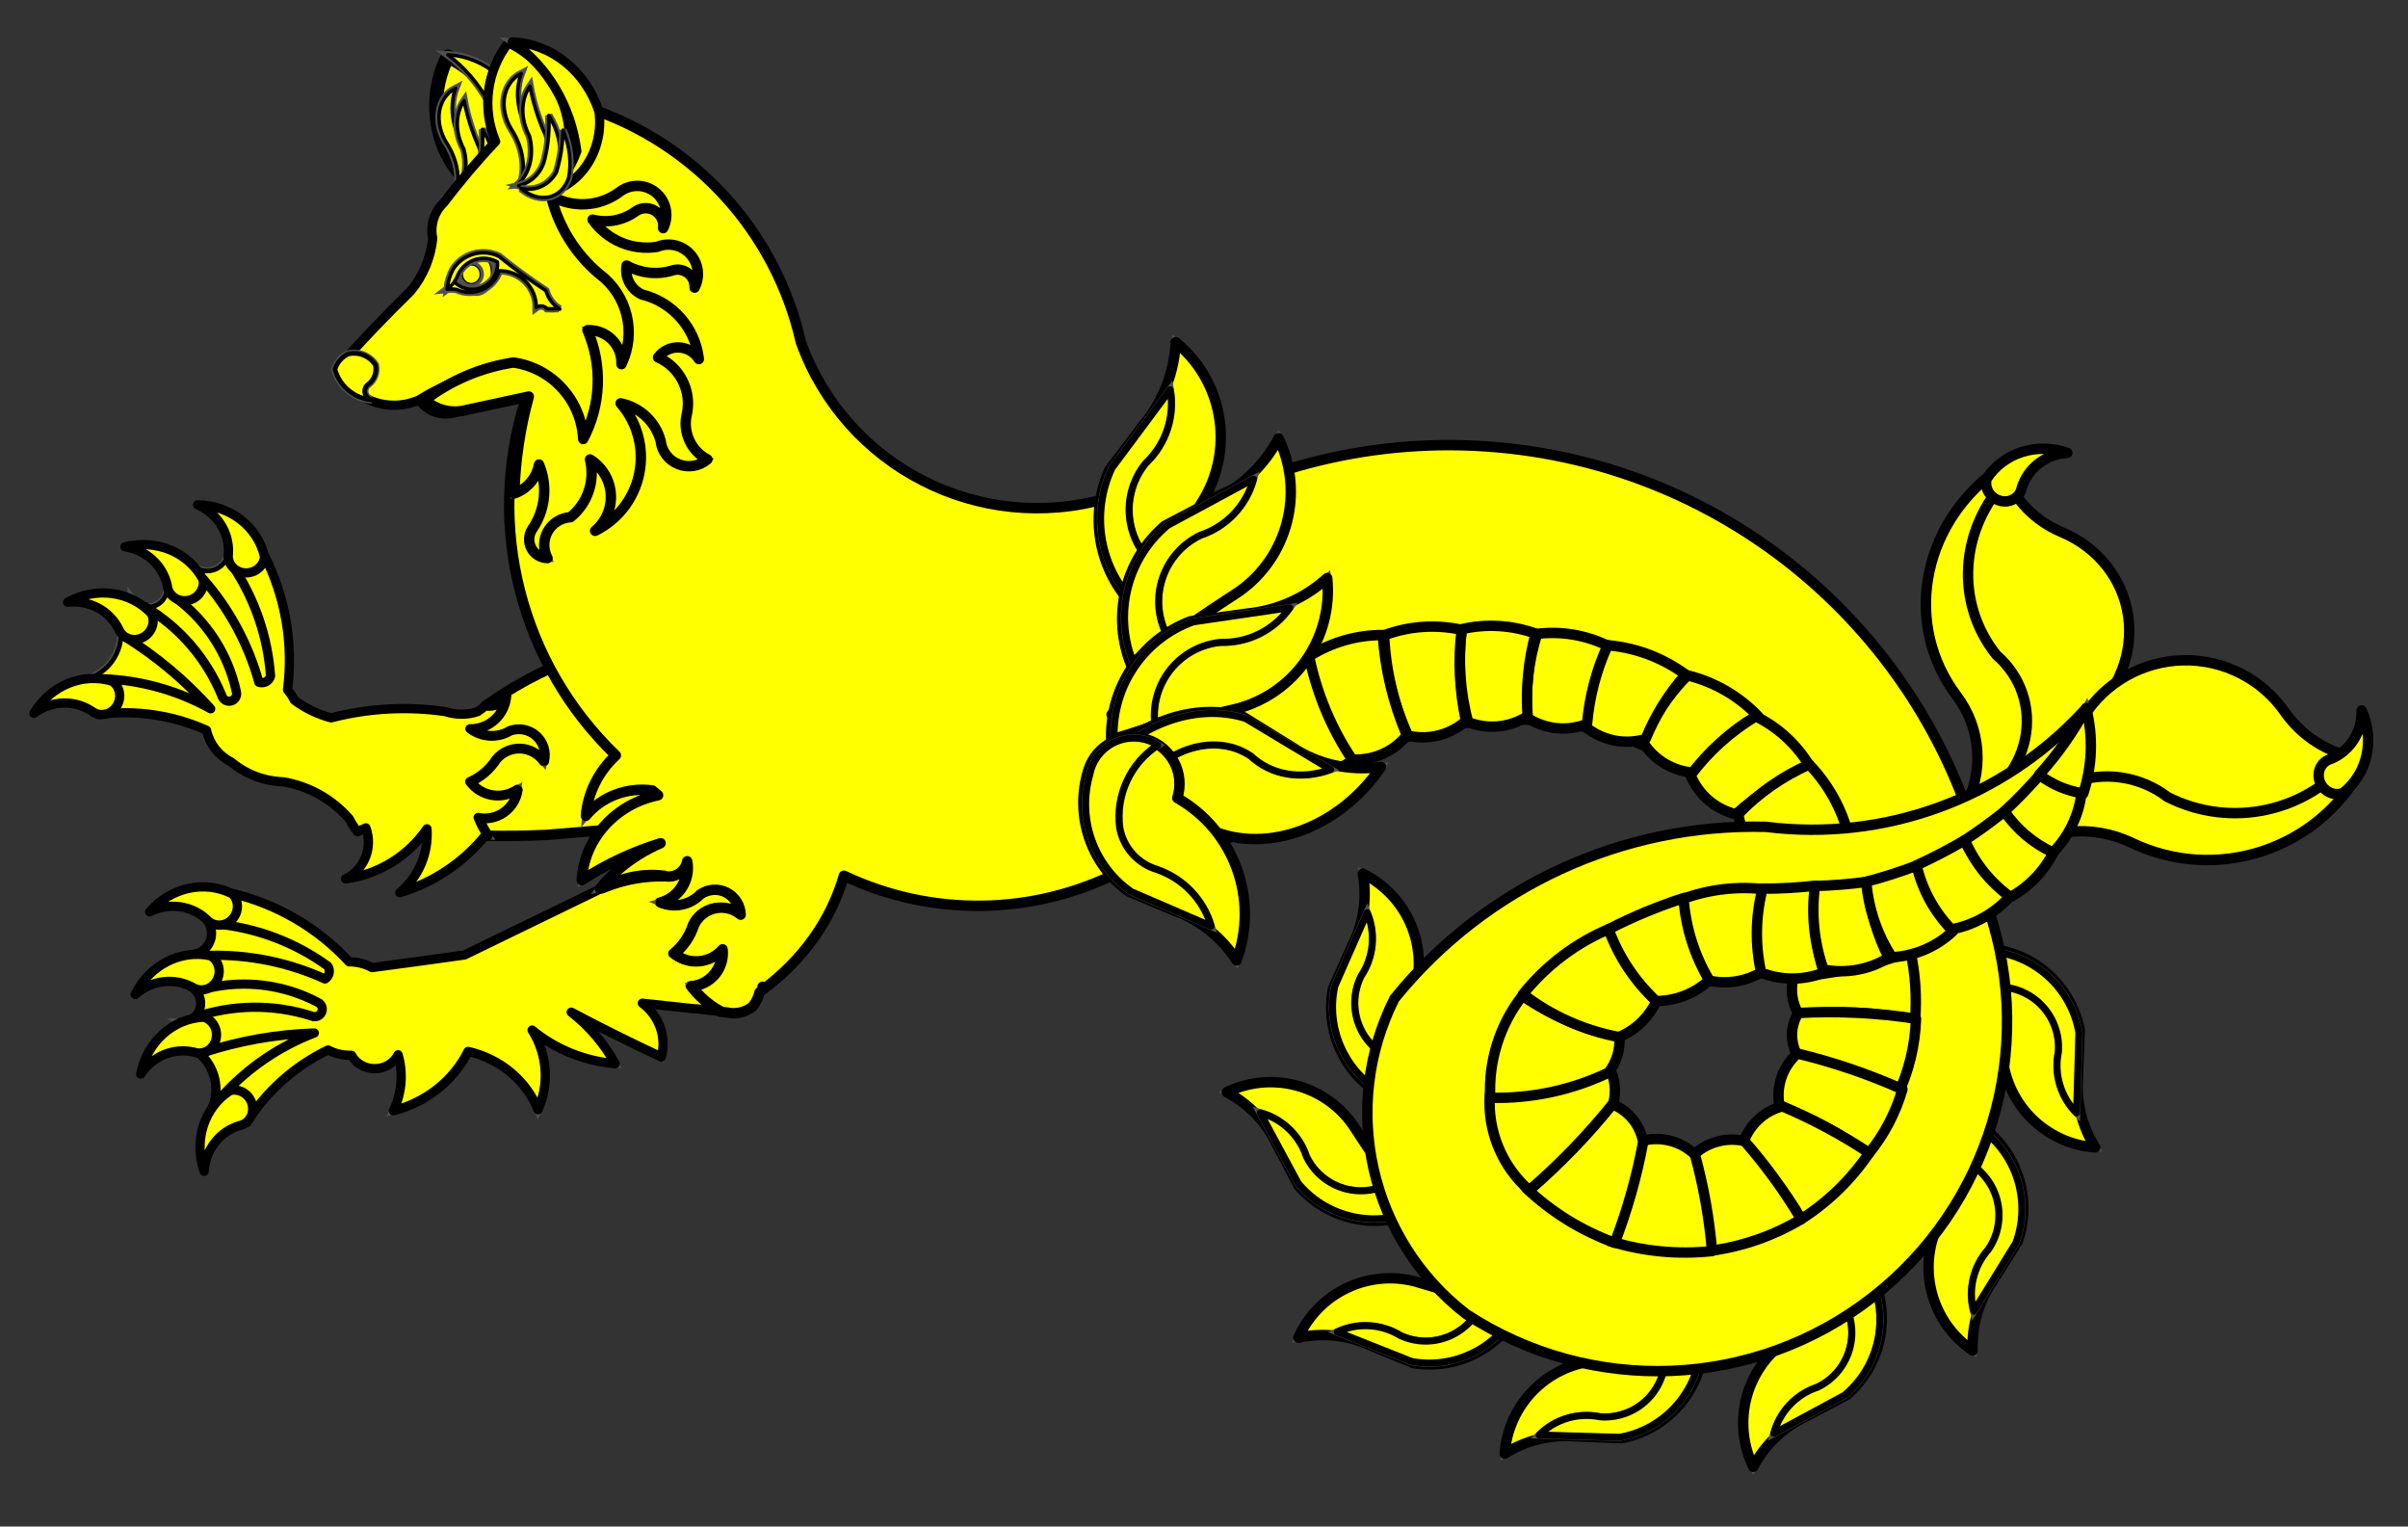 <?xml version="1.0" encoding="utf-8"?>
<svg xmlns="http://www.w3.org/2000/svg" xmlns:dc="http://purl.org/dc/elements/1.1/"
     xmlns:xl="http://www.w3.org/1999/xlink"
     xmlns:xlink="http://www.w3.org/1999/xlink"
     version="1.1"
     viewBox="49.5 81 319.5 202.5"
     width="319.5"
     height="202.5"
     preserveAspectRatio="xMidYMid meet"
     zoomAndPan="magnify"
     contentScriptType="application/ecmascript"
     contentStyleType="text/css">
   <rect x="49.5" y="81" width="319.5" height="202.5" fill="#333333" stroke="none"/>
   <defs/>
   <g stroke-dasharray="none" stroke="#505050" fill-opacity="1" fill="#ffff00"
      stroke-opacity="1">
      <title>Sea-Fox Naiant</title>
      <g>
         <title>Layer 2</title>
         <g>
            <g>
               <path d="M 173.615 186.767 C 187.021 195.222 203.752 196.462 218.259 190.076 C 228.05 179.936 242.054 175.013 256.037 176.796 C 270.02 178.58 282.341 186.86 289.274 199.133 C 288.644 203.831 290.794 208.467 294.785 211.023 C 298.776 213.579 303.886 213.591 307.89 211.054 C 311.893 208.517 314.064 203.891 313.457 199.191 C 307.258 167.224 280.647 143.22 248.213 140.339 C 215.778 137.457 185.352 156.393 173.615 186.767 Z"/>
               <path d="M 173.615 186.767 C 187.021 195.222 203.752 196.462 218.259 190.076 C 228.05 179.936 242.054 175.013 256.037 176.796 C 270.02 178.58 282.341 186.86 289.274 199.133 C 288.644 203.831 290.794 208.467 294.785 211.023 C 298.776 213.579 303.886 213.591 307.89 211.054 C 311.893 208.517 314.064 203.891 313.457 199.191 C 307.258 167.224 280.647 143.22 248.213 140.339 C 215.778 137.457 185.352 156.393 173.615 186.767 Z"
                     stroke="black"
                     stroke-linecap="round"
                     stroke-linejoin="round"
                     stroke-width="1.381"/>
            </g>
            <g>
               <path d="M 114.243 191.867 C 116.748 191.916 119.253 191.882 121.756 191.763 L 121.756 191.775 L 145.195 189.823 C 149.734 188.225 153.134 184.409 154.201 179.716 C 155.268 175.024 153.851 170.113 150.449 166.709 C 143.01 162.565 134.496 162.924 127.433 167.679 L 127.31 167.458 C 126.679 167.862 126.011 168.205 125.315 168.483 C 121.268 170.038 117.438 172.107 113.918 174.639 C 115.033 174.864 116.158 174.302 116.649 173.276 C 116.479 175.789 114.367 177.726 111.85 177.677 C 113.404 178.864 115.526 178.98 117.201 177.972 C 118.377 177.553 119.687 177.81 120.617 178.642 C 121.547 179.473 121.948 180.746 121.664 181.961 C 120.949 180.941 119.8 180.314 118.556 180.264 C 117.312 180.215 116.116 180.749 115.323 181.709 C 114.472 183.022 113.259 184.06 111.831 184.698 C 113.309 186.698 116.101 187.174 118.159 185.779 C 117.985 186.973 117.326 188.043 116.337 188.737 C 115.349 189.43 114.119 189.685 112.936 189.443 C 113.273 190.3 113.712 191.114 114.243 191.867 Z"/>
               <path d="M 114.243 191.867 C 116.748 191.916 119.253 191.882 121.756 191.763 L 121.756 191.775 L 145.195 189.823 C 149.734 188.225 153.134 184.409 154.201 179.716 C 155.268 175.024 153.851 170.113 150.449 166.709 C 143.01 162.565 134.496 162.924 127.433 167.679 L 127.31 167.458 C 126.679 167.862 126.011 168.205 125.315 168.483 C 121.268 170.038 117.438 172.107 113.918 174.639 C 115.033 174.864 116.158 174.302 116.649 173.276 C 116.479 175.789 114.367 177.726 111.85 177.677 C 113.404 178.864 115.526 178.98 117.201 177.972 C 118.377 177.553 119.687 177.81 120.617 178.642 C 121.547 179.473 121.948 180.746 121.664 181.961 C 120.949 180.941 119.8 180.314 118.556 180.264 C 117.312 180.215 116.116 180.749 115.323 181.709 C 114.472 183.022 113.259 184.06 111.831 184.698 C 113.309 186.698 116.101 187.174 118.159 185.779 C 117.985 186.973 117.326 188.043 116.337 188.737 C 115.349 189.43 114.119 189.685 112.936 189.443 C 113.273 190.3 113.712 191.114 114.243 191.867 Z"
                     stroke="black"
                     stroke-linecap="round"
                     stroke-linejoin="round"
                     stroke-width="1.381"/>
            </g>
            <g>
               <path d="M 79.848 153.936 C 79.83 155.024 79.196 156.007 78.213 156.473 C 77.23 156.939 76.067 156.807 75.214 156.132 C 74.18 157.141 72.976 157.959 71.658 158.549 C 71.855 159.724 71.221 160.88 70.125 161.346 C 69.029 161.811 67.757 161.465 67.048 160.508 C 67.203 162.184 66.671 163.85 65.575 165.127 C 65.523 167.815 63.782 170.179 61.229 171.026 L 79.086 177.341 C 81.576 177.816 84.148 177.169 86.117 175.572 C 86.003 167.929 83.838 160.456 79.848 153.936 Z"/>
               <path d="M 79.848 153.936 C 79.83 155.024 79.196 156.007 78.213 156.473 C 77.23 156.939 76.067 156.807 75.214 156.132 C 74.18 157.141 72.976 157.959 71.658 158.549 C 71.855 159.724 71.221 160.88 70.125 161.346 C 69.029 161.811 67.757 161.465 67.048 160.508 C 67.203 162.184 66.671 163.85 65.575 165.127 C 65.523 167.815 63.782 170.179 61.229 171.026 L 79.086 177.341 C 81.576 177.816 84.148 177.169 86.117 175.572 C 86.003 167.929 83.838 160.456 79.848 153.936 Z"
                     stroke="black"
                     stroke-linecap="round"
                     stroke-linejoin="round"
                     stroke-width=".614"/>
            </g>
            <g>
               <g  id="feature-0">
                  <path 
                        d="M 88.537 173.858 C 88.302 173.369 88.002 172.913 87.647 172.502 C 88.432 166.393 87.368 160.189 84.591 154.691 C 83.117 154.96 81.673 155.378 80.282 155.937 C 83.254 160.315 85.018 165.401 85.395 170.679 C 85.309 171 85.094 171.271 84.801 171.428 C 84.508 171.584 84.163 171.613 83.848 171.508 C 82.445 166.44 79.915 161.755 76.446 157.802 C 75.15 158.485 73.968 159.365 72.942 160.411 C 76.968 163.438 79.776 167.808 80.853 172.729 C 80.96 173.073 80.874 173.448 80.627 173.71 C 80.38 173.973 80.011 174.082 79.661 173.995 C 79.311 173.909 79.035 173.641 78.938 173.294 C 76.922 168.374 73.364 164.241 68.799 161.516 C 67.933 162.872 66.949 164.149 65.859 165.333 C 70.168 167.991 74.073 171.255 77.453 175.024 C 73.05 172.579 68.13 171.212 63.097 171.035 C 62.572 172.562 62.378 174.184 62.526 175.792 C 67.418 175.124 72.399 175.845 76.901 177.872 C 77.301 179.694 78.5 181.238 80.166 182.076 C 82.112 183.705 84.552 184.633 87.089 184.709 C 90.488 185.282 93.582 187.019 95.835 189.62 C 96.147 190.227 96.521 190.801 96.952 191.332 C 97.001 191.31 97.05 191.287 97.099 191.264 C 97.418 191.123 97.733 190.974 98.045 190.816 C 99.011 193.432 97.849 196.355 95.35 197.592 C 99.726 196.997 103.648 194.583 106.152 190.945 C 106.378 194.181 105.041 197.33 102.556 199.415 C 106.998 198.087 110.939 195.455 113.867 191.86 C 113.994 191.864 114.121 191.868 114.248 191.872 C 113.716 191.117 113.277 190.301 112.94 189.442 C 114.122 189.682 115.351 189.426 116.338 188.733 C 117.325 188.04 117.983 186.971 118.157 185.777 C 116.1 187.173 113.308 186.696 111.83 184.697 C 113.258 184.059 114.47 183.021 115.322 181.708 C 116.115 180.748 117.31 180.214 118.554 180.263 C 119.798 180.312 120.948 180.94 121.662 181.96 C 121.947 180.745 121.545 179.472 120.615 178.64 C 119.685 177.809 118.375 177.552 117.2 177.97 C 115.526 178.976 113.407 178.86 111.854 177.676 C 114.369 177.721 116.478 175.785 116.648 173.275 C 116.156 174.301 115.031 174.862 113.916 174.638 C 113.578 174.883 113.242 175.133 112.91 175.387 C 111.523 175.855 110.022 175.862 108.632 175.405 C 103.56 174.662 98.391 174.941 93.429 176.227 C 91.659 175.764 89.997 174.959 88.537 173.858 Z"
                        fill="#ff0000"/>
               </g>
               <path d="M 88.537 173.858 C 88.302 173.369 88.002 172.913 87.647 172.502 C 88.432 166.393 87.368 160.189 84.591 154.691 C 83.117 154.96 81.673 155.378 80.282 155.937 C 83.254 160.315 85.018 165.401 85.395 170.679 C 85.309 171 85.094 171.271 84.801 171.428 C 84.508 171.584 84.163 171.613 83.848 171.508 C 82.445 166.44 79.915 161.755 76.446 157.802 C 75.15 158.485 73.968 159.365 72.942 160.411 C 76.968 163.438 79.776 167.808 80.853 172.729 C 80.96 173.073 80.874 173.448 80.627 173.71 C 80.38 173.973 80.011 174.082 79.661 173.995 C 79.311 173.909 79.035 173.641 78.938 173.294 C 76.922 168.374 73.364 164.241 68.799 161.516 C 67.933 162.872 66.949 164.149 65.859 165.333 C 70.168 167.991 74.073 171.255 77.453 175.024 C 73.05 172.579 68.13 171.212 63.097 171.035 C 62.572 172.562 62.378 174.184 62.526 175.792 C 67.418 175.124 72.399 175.845 76.901 177.872 C 77.301 179.694 78.5 181.238 80.166 182.076 C 82.112 183.705 84.552 184.633 87.089 184.709 C 90.488 185.282 93.582 187.019 95.835 189.62 C 96.147 190.227 96.521 190.801 96.952 191.332 C 97.001 191.31 97.05 191.287 97.099 191.264 C 97.418 191.123 97.733 190.974 98.045 190.816 C 99.011 193.432 97.849 196.355 95.35 197.592 C 99.726 196.997 103.648 194.583 106.152 190.945 C 106.378 194.181 105.041 197.33 102.556 199.415 C 106.998 198.087 110.939 195.455 113.867 191.86 C 113.994 191.864 114.121 191.868 114.248 191.872 C 113.716 191.117 113.277 190.301 112.94 189.442 C 114.122 189.682 115.351 189.426 116.338 188.733 C 117.325 188.04 117.983 186.971 118.157 185.777 C 116.1 187.173 113.308 186.696 111.83 184.697 C 113.258 184.059 114.47 183.021 115.322 181.708 C 116.115 180.748 117.31 180.214 118.554 180.263 C 119.798 180.312 120.948 180.94 121.662 181.96 C 121.947 180.745 121.545 179.472 120.615 178.64 C 119.685 177.809 118.375 177.552 117.2 177.97 C 115.526 178.976 113.407 178.86 111.854 177.676 C 114.369 177.721 116.478 175.785 116.648 173.275 C 116.156 174.301 115.031 174.862 113.916 174.638 C 113.578 174.883 113.242 175.133 112.91 175.387 C 111.523 175.855 110.022 175.862 108.632 175.405 C 103.56 174.662 98.391 174.941 93.429 176.227 C 91.659 175.764 89.997 174.959 88.537 173.858 Z"
                     stroke="black"
                     stroke-linecap="butt"
                     stroke-linejoin="round"
                     stroke-width="1.228"/>
            </g>
            <g>
               <path d="M 75.717 147.961 C 80.032 148.024 83.693 150.865 84.598 154.852 C 84.527 155.687 83.982 156.427 83.177 156.783 C 82.372 157.138 81.435 157.052 80.733 156.558 C 80.032 156.065 79.677 155.242 79.809 154.413 C 79.955 151.652 78.342 149.109 75.717 147.961 Z"/>
               <path d="M 75.717 147.961 C 80.032 148.024 83.693 150.865 84.598 154.852 C 84.527 155.687 83.982 156.427 83.177 156.783 C 82.372 157.138 81.435 157.052 80.733 156.558 C 80.032 156.065 79.677 155.242 79.809 154.413 C 79.955 151.652 78.342 149.109 75.717 147.961 Z"
                     stroke="black"
                     stroke-linecap="round"
                     stroke-linejoin="round"
                     stroke-width="1.228"/>
            </g>
            <g>
               <path d="M 66.084 153.54 C 70.269 152.484 74.54 154.28 76.446 157.898 C 76.593 158.723 76.259 159.579 75.573 160.13 C 74.887 160.682 73.96 160.841 73.155 160.546 C 72.349 160.251 71.794 159.548 71.707 158.713 C 71.133 156.008 68.917 153.969 66.084 153.54 Z"/>
               <path d="M 66.084 153.54 C 70.269 152.484 74.54 154.28 76.446 157.898 C 76.593 158.723 76.259 159.579 75.573 160.13 C 74.887 160.682 73.96 160.841 73.155 160.546 C 72.349 160.251 71.794 159.548 71.707 158.713 C 71.133 156.008 68.917 153.969 66.084 153.54 Z"
                     stroke="black"
                     stroke-linecap="round"
                     stroke-linejoin="round"
                     stroke-width="1.228"/>
            </g>
            <g>
               <path d="M 58.473 160.889 C 62.241 158.786 66.832 159.415 69.61 162.416 C 69.965 163.175 69.863 164.088 69.344 164.798 C 68.824 165.509 67.97 165.903 67.115 165.826 C 66.261 165.749 65.543 165.214 65.242 164.43 C 63.988 161.966 61.32 160.57 58.473 160.889 Z"/>
               <path d="M 58.473 160.889 C 62.241 158.786 66.832 159.415 69.61 162.416 C 69.965 163.175 69.863 164.088 69.344 164.798 C 68.824 165.509 67.97 165.903 67.115 165.826 C 66.261 165.749 65.543 165.214 65.242 164.43 C 63.988 161.966 61.32 160.57 58.473 160.889 Z"
                     stroke="black"
                     stroke-linecap="round"
                     stroke-linejoin="round"
                     stroke-width="1.228"/>
            </g>
            <g>
               <path d="M 54 175.624 C 56.212 171.918 60.502 170.169 64.408 171.379 C 65.096 171.858 65.464 172.7 65.369 173.575 C 65.274 174.45 64.732 175.218 63.953 175.579 C 63.175 175.939 62.286 175.835 61.633 175.306 C 59.315 173.799 56.306 173.924 54 175.624 Z"/>
               <path d="M 54 175.624 C 56.212 171.918 60.502 170.169 64.408 171.379 C 65.096 171.858 65.464 172.7 65.369 173.575 C 65.274 174.45 64.732 175.218 63.953 175.579 C 63.175 175.939 62.286 175.835 61.633 175.306 C 59.315 173.799 56.306 173.924 54 175.624 Z"
                     stroke="black"
                     stroke-linecap="round"
                     stroke-linejoin="round"
                     stroke-width="1.228"/>
            </g>
            <g>
               <path d="M 152.191 184.081 C 152.323 188.005 154.183 191.383 157.376 193.499 C 158.577 191.155 160.163 189.035 162.031 187.273 C 159.093 185.275 155.724 184.182 152.191 184.081 Z"/>
               <path d="M 152.191 184.081 C 152.323 188.005 154.183 191.383 157.376 193.499 C 158.577 191.155 160.163 189.035 162.031 187.273 C 159.093 185.275 155.724 184.182 152.191 184.081 Z"
                     stroke="black"
                     stroke-linecap="round"
                     stroke-linejoin="round"
                     stroke-width="1.381"/>
            </g>
            <g>
               <path d="M 76.584 202.635 C 77.406 203.349 77.752 204.466 77.477 205.519 C 77.202 206.572 76.353 207.378 75.288 207.598 C 75.396 209.038 75.249 210.486 74.854 211.875 C 75.88 212.479 76.359 213.708 76.011 214.847 C 75.663 215.986 74.58 216.738 73.391 216.666 C 74.774 217.624 75.709 219.103 75.982 220.763 C 78.009 222.531 78.7 225.384 77.708 227.884 L 94.024 218.264 C 95.988 216.662 97.146 214.276 97.188 211.741 C 91.26 206.915 84.144 203.771 76.584 202.635 Z"/>
               <path d="M 76.584 202.635 C 77.406 203.349 77.752 204.466 77.477 205.519 C 77.202 206.572 76.353 207.378 75.288 207.598 C 75.396 209.038 75.249 210.486 74.854 211.875 C 75.88 212.479 76.359 213.708 76.011 214.847 C 75.663 215.986 74.58 216.738 73.391 216.666 C 74.774 217.624 75.709 219.103 75.982 220.763 C 78.009 222.531 78.7 225.384 77.708 227.884 L 94.024 218.264 C 95.988 216.662 97.146 214.276 97.188 211.741 C 91.26 206.915 84.144 203.771 76.584 202.635 Z"
                     stroke="black"
                     stroke-linecap="round"
                     stroke-linejoin="round"
                     stroke-width="1.228"/>
            </g>
            <g>
               <g  id="feature-1">
                  <path 
                        d="M 98.869 209.356 C 97.937 208.846 96.888 208.584 95.825 208.595 C 91.649 204.066 86.21 200.893 80.211 199.487 C 79.47 200.79 78.861 202.163 78.395 203.587 C 83.66 204.125 88.691 206.043 92.977 209.148 C 93.168 209.421 93.237 209.76 93.168 210.085 C 93.1 210.411 92.9 210.694 92.615 210.866 C 87.831 208.685 82.615 207.612 77.357 207.73 C 77.047 209.161 76.96 210.631 77.1 212.088 C 82.009 210.948 87.164 211.608 91.627 213.947 C 91.967 214.082 92.206 214.39 92.251 214.752 C 92.296 215.115 92.14 215.473 91.844 215.686 C 91.547 215.899 91.159 215.934 90.829 215.776 C 85.764 214.159 80.311 214.228 75.289 215.973 C 75.772 217.506 76.119 219.08 76.326 220.674 C 81.131 219.085 86.139 218.194 91.198 218.029 C 86.495 219.831 82.287 222.72 78.916 226.462 C 79.749 227.845 80.866 229.035 82.194 229.954 C 84.827 225.778 88.58 222.427 93.027 220.281 C 93.983 220.781 95.054 221.022 96.132 220.981 C 96.728 222.086 97.934 222.777 99.246 222.764 C 100.557 222.751 101.748 222.036 102.319 220.92 C 103.035 223.39 102.813 226.02 101.693 228.352 C 106.056 227.22 109.677 224.341 111.605 220.472 C 115.862 221.437 119.337 224.333 120.885 228.205 C 122.408 224.765 122.116 220.847 120.099 217.642 C 123.186 220.186 127.039 221.749 131.116 222.11 C 129.688 219.478 127.706 217.15 125.292 215.267 C 129.222 217.346 133.209 219.33 137.248 221.214 C 137.964 218.574 136.98 215.782 134.731 214.076 L 141.894 214.85 L 141.894 214.819 L 144.914 215.169 L 144.858 215.071 C 143.367 214.264 142.072 213.139 141.065 211.775 C 142.27 211.702 143.392 211.137 144.166 210.211 C 144.941 209.285 145.3 208.082 145.159 206.883 C 143.533 208.766 140.71 209.029 138.764 207.478 C 139.979 206.492 140.883 205.174 141.366 203.685 C 141.883 202.553 142.899 201.728 144.113 201.453 C 145.327 201.179 146.599 201.487 147.553 202.286 C 147.511 201.041 146.794 199.917 145.682 199.356 C 144.569 198.795 143.239 198.885 142.213 199.592 C 140.856 200.997 138.779 201.433 136.972 200.69 C 139.414 200.083 140.951 197.666 140.464 195.197 C 140.216 196.526 138.95 197.413 137.616 197.192 C 134.846 197.12 132.091 197.617 129.521 198.653 C 129.204 198.822 128.894 199.004 128.594 199.199 L 111.132 207.681 C 107.048 208.256 102.96 208.815 98.869 209.356 Z"
                        fill="#ff0000"/>
               </g>
               <path d="M 98.869 209.356 C 97.937 208.846 96.888 208.584 95.825 208.595 C 91.649 204.066 86.21 200.893 80.211 199.487 C 79.47 200.79 78.861 202.163 78.395 203.587 C 83.66 204.125 88.691 206.043 92.977 209.148 C 93.168 209.421 93.237 209.76 93.168 210.085 C 93.1 210.411 92.9 210.694 92.615 210.866 C 87.831 208.685 82.615 207.612 77.357 207.73 C 77.047 209.161 76.96 210.631 77.1 212.088 C 82.009 210.948 87.164 211.608 91.627 213.947 C 91.967 214.082 92.206 214.39 92.251 214.752 C 92.296 215.115 92.14 215.473 91.844 215.686 C 91.547 215.899 91.159 215.934 90.829 215.776 C 85.764 214.159 80.311 214.228 75.289 215.973 C 75.772 217.506 76.119 219.08 76.326 220.674 C 81.131 219.085 86.139 218.194 91.198 218.029 C 86.495 219.831 82.287 222.72 78.916 226.462 C 79.749 227.845 80.866 229.035 82.194 229.954 C 84.827 225.778 88.58 222.427 93.027 220.281 C 93.983 220.781 95.054 221.022 96.132 220.981 C 96.728 222.086 97.934 222.777 99.246 222.764 C 100.557 222.751 101.748 222.036 102.319 220.92 C 103.035 223.39 102.813 226.02 101.693 228.352 C 106.056 227.22 109.677 224.341 111.605 220.472 C 115.862 221.437 119.337 224.333 120.885 228.205 C 122.408 224.765 122.116 220.847 120.099 217.642 C 123.186 220.186 127.039 221.749 131.116 222.11 C 129.688 219.478 127.706 217.15 125.292 215.267 C 129.222 217.346 133.209 219.33 137.248 221.214 C 137.964 218.574 136.98 215.782 134.731 214.076 L 141.894 214.85 L 141.894 214.819 L 144.914 215.169 L 144.858 215.071 C 143.367 214.264 142.072 213.139 141.065 211.775 C 142.27 211.702 143.392 211.137 144.166 210.211 C 144.941 209.285 145.3 208.082 145.159 206.883 C 143.533 208.766 140.71 209.029 138.764 207.478 C 139.979 206.492 140.883 205.174 141.366 203.685 C 141.883 202.553 142.899 201.728 144.113 201.453 C 145.327 201.179 146.599 201.487 147.553 202.286 C 147.511 201.041 146.794 199.917 145.682 199.356 C 144.569 198.795 143.239 198.885 142.213 199.592 C 140.856 200.997 138.779 201.433 136.972 200.69 C 139.414 200.083 140.951 197.666 140.464 195.197 C 140.216 196.526 138.95 197.413 137.616 197.192 C 134.846 197.12 132.091 197.617 129.521 198.653 C 129.204 198.822 128.894 199.004 128.594 199.199 L 111.132 207.681 C 107.048 208.256 102.96 208.815 98.869 209.356 Z"
                     stroke="black"
                     stroke-linecap="butt"
                     stroke-linejoin="round"
                     stroke-width="1.228"/>
            </g>
            <g>
               <path d="M 69.353 201.96 C 72.175 198.694 76.704 197.716 80.34 199.586 C 80.934 200.177 81.15 201.07 80.905 201.916 C 80.66 202.761 79.992 203.423 79.163 203.643 C 78.333 203.863 77.476 203.606 76.925 202.972 C 74.904 201.085 71.919 200.686 69.353 201.96 Z"/>
               <path d="M 69.353 201.96 C 72.175 198.694 76.704 197.716 80.34 199.586 C 80.934 200.177 81.15 201.07 80.905 201.916 C 80.66 202.761 79.992 203.423 79.163 203.643 C 78.333 203.863 77.476 203.606 76.925 202.972 C 74.904 201.085 71.919 200.686 69.353 201.96 Z"
                     stroke="black"
                     stroke-linecap="round"
                     stroke-linejoin="round"
                     stroke-width="1.228"/>
            </g>
            <g>
               <path d="M 67.434 212.925 C 69.315 209.04 73.437 206.923 77.433 207.788 C 78.159 208.206 78.6 209.012 78.582 209.892 C 78.564 210.772 78.09 211.585 77.346 212.012 C 76.602 212.439 75.707 212.413 75.011 211.943 C 72.57 210.644 69.584 211.031 67.434 212.925 Z"/>
               <path d="M 67.434 212.925 C 69.315 209.04 73.437 206.923 77.433 207.788 C 78.159 208.206 78.6 209.012 78.582 209.892 C 78.564 210.772 78.09 211.585 77.346 212.012 C 76.602 212.439 75.707 212.413 75.011 211.943 C 72.57 210.644 69.584 211.031 67.434 212.925 Z"
                     stroke="black"
                     stroke-linecap="round"
                     stroke-linejoin="round"
                     stroke-width="1.228"/>
            </g>
            <g>
               <path d="M 68.171 223.479 C 68.982 219.24 72.415 216.129 76.5 215.93 C 77.309 216.145 77.944 216.81 78.154 217.665 C 78.364 218.519 78.117 219.427 77.509 220.032 C 76.901 220.637 76.029 220.844 75.235 220.57 C 72.542 219.946 69.757 221.093 68.171 223.479 Z"/>
               <path d="M 68.171 223.479 C 68.982 219.24 72.415 216.129 76.5 215.93 C 77.309 216.145 77.944 216.81 78.154 217.665 C 78.364 218.519 78.117 219.427 77.509 220.032 C 76.901 220.637 76.029 220.844 75.235 220.57 C 72.542 219.946 69.757 221.093 68.171 223.479 Z"
                     stroke="black"
                     stroke-linecap="round"
                     stroke-linejoin="round"
                     stroke-width="1.228"/>
            </g>
            <g>
               <path d="M 76.584 236.377 C 75.167 232.301 76.584 227.889 80.022 225.675 C 80.831 225.457 81.713 225.716 82.322 226.351 C 82.931 226.986 83.171 227.895 82.947 228.723 C 82.723 229.551 82.071 230.166 81.247 230.326 C 78.603 231.133 76.764 233.518 76.584 236.377 Z"/>
               <path d="M 76.584 236.377 C 75.167 232.301 76.584 227.889 80.022 225.675 C 80.831 225.457 81.713 225.716 82.322 226.351 C 82.931 226.986 83.171 227.895 82.947 228.723 C 82.723 229.551 82.071 230.166 81.247 230.326 C 78.603 231.133 76.764 233.518 76.584 236.377 Z"
                     stroke="black"
                     stroke-linecap="round"
                     stroke-linejoin="round"
                     stroke-width="1.228"/>
            </g>
            <g>
               <path d="M 198.064 196.642 C 205.205 180.757 204.568 162.456 196.339 147.106 C 179.464 151.969 161.71 142.902 155.757 126.379 C 152.441 111.712 141.639 99.879 127.334 95.243 C 119.994 98.266 114.626 104.727 113 112.497 C 111.374 120.268 113.701 128.339 119.214 134.051 C 113.914 150.772 118.566 169.052 131.213 181.206 C 128.905 183.33 127.492 186.174 127.236 189.209 C 129.324 186.674 132.692 185.394 136.056 185.858 C 136.307 186.071 136.561 186.282 136.817 186.491 C 131.142 187.662 126.996 192.276 126.69 197.759 C 129.908 195.657 133.43 194.005 137.148 192.855 C 133.984 194.212 131.22 196.284 129.102 198.888 L 129.396 198.839 C 129.474 198.806 129.552 198.773 129.63 198.741 C 132.031 197.383 134.846 196.829 137.621 197.17 C 134.887 196.874 132.124 197.409 129.734 198.698 C 132.307 197.664 135.064 197.169 137.836 197.244 C 139.167 197.461 140.429 196.575 140.677 195.249 C 141.161 197.716 139.625 200.129 137.185 200.736 C 138.992 201.478 141.07 201.043 142.427 199.637 C 143.454 198.927 144.787 198.835 145.902 199.398 C 147.017 199.961 147.735 201.089 147.772 202.338 C 146.818 201.536 145.544 201.227 144.329 201.501 C 143.113 201.776 142.096 202.603 141.58 203.737 C 141.098 205.225 140.197 206.543 138.983 207.53 C 140.93 209.075 143.749 208.81 145.373 206.929 C 145.515 208.128 145.157 209.334 144.382 210.261 C 143.607 211.188 142.485 211.754 141.279 211.826 C 142.285 213.191 143.581 214.316 145.072 215.122 L 145.127 215.221 L 145.962 215.313 C 147.179 215.581 148.458 215.274 149.393 214.49 C 149.823 213.928 150.123 213.298 150.276 212.637 C 150.396 212.539 150.515 212.441 150.632 212.342 C 150.654 212.218 150.668 212.093 150.675 211.968 C 150.678 211.943 150.68 211.919 150.682 211.894 C 150.685 211.919 150.685 211.944 150.682 211.968 C 150.676 212.091 150.664 212.214 150.645 212.336 C 155.99 208.393 159.771 203.094 161.471 197.164 C 173.09 202.671 186.606 202.478 198.064 196.642 Z"/>
               <path d="M 198.064 196.642 C 205.205 180.757 204.568 162.456 196.339 147.106 C 179.464 151.969 161.71 142.902 155.757 126.379 C 152.441 111.712 141.639 99.879 127.334 95.243 C 119.994 98.266 114.626 104.727 113 112.497 C 111.374 120.268 113.701 128.339 119.214 134.051 C 113.914 150.772 118.566 169.052 131.213 181.206 C 128.905 183.33 127.492 186.174 127.236 189.209 C 129.324 186.674 132.692 185.394 136.056 185.858 C 136.307 186.071 136.561 186.282 136.817 186.491 C 131.142 187.662 126.996 192.276 126.69 197.759 C 129.908 195.657 133.43 194.005 137.148 192.855 C 133.984 194.212 131.22 196.284 129.102 198.888 L 129.396 198.839 C 129.474 198.806 129.552 198.773 129.63 198.741 C 132.031 197.383 134.846 196.829 137.621 197.17 C 134.887 196.874 132.124 197.409 129.734 198.698 C 132.307 197.664 135.064 197.169 137.836 197.244 C 139.167 197.461 140.429 196.575 140.677 195.249 C 141.161 197.716 139.625 200.129 137.185 200.736 C 138.992 201.478 141.07 201.043 142.427 199.637 C 143.454 198.927 144.787 198.835 145.902 199.398 C 147.017 199.961 147.735 201.089 147.772 202.338 C 146.818 201.536 145.544 201.227 144.329 201.501 C 143.113 201.776 142.096 202.603 141.58 203.737 C 141.098 205.225 140.197 206.543 138.983 207.53 C 140.93 209.075 143.749 208.81 145.373 206.929 C 145.515 208.128 145.157 209.334 144.382 210.261 C 143.607 211.188 142.485 211.754 141.279 211.826 C 142.285 213.191 143.581 214.316 145.072 215.122 L 145.127 215.221 L 145.962 215.313 C 147.179 215.581 148.458 215.274 149.393 214.49 C 149.823 213.928 150.123 213.298 150.276 212.637 C 150.396 212.539 150.515 212.441 150.632 212.342 C 150.654 212.218 150.668 212.093 150.675 211.968 C 150.678 211.943 150.68 211.919 150.682 211.894 C 150.685 211.919 150.685 211.944 150.682 211.968 C 150.676 212.091 150.664 212.214 150.645 212.336 C 155.99 208.393 159.771 203.094 161.471 197.164 C 173.09 202.671 186.606 202.478 198.064 196.642 Z"
                     stroke="black"
                     stroke-linecap="round"
                     stroke-linejoin="round"
                     stroke-width="1.381"/>
            </g>
            <g>
               <path d="M 108.933 88.475 C 106.265 93.643 107.071 100.281 110.866 104.384 C 111.36 106.468 111.136 108.695 110.24 110.589 C 114.504 109.837 117.768 105.778 118.133 100.775 C 116.88 95.23 113.478 90.683 108.933 88.475 Z"/>
               <path d="M 108.933 88.475 C 106.265 93.643 107.071 100.281 110.866 104.384 C 111.36 106.468 111.136 108.695 110.24 110.589 C 114.504 109.837 117.768 105.778 118.133 100.775 C 116.88 95.23 113.478 90.683 108.933 88.475 Z"
                     stroke="black"
                     stroke-linecap="round"
                     stroke-linejoin="round"
                     stroke-width="1.841"/>
            </g>
            <g>
               <g  id="feature-2">
                  <path 
                        d="M 108.923 88.278 C 113.298 91.5 116.236 96.799 116.957 102.769 C 116.208 105.062 114.855 107.019 113.09 108.36 C 117.435 107.398 120.359 102.624 119.725 97.527 C 118.086 92.164 113.809 88.501 108.923 88.278 Z"
                        fill="#ff0000"/>
               </g>
               <path d="M 108.923 88.278 C 113.298 91.5 116.236 96.799 116.957 102.769 C 116.208 105.062 114.855 107.019 113.09 108.36 C 117.435 107.398 120.359 102.624 119.725 97.527 C 118.086 92.164 113.809 88.501 108.923 88.278 Z"
                     stroke="black"
                     stroke-linecap="round"
                     stroke-linejoin="round"
                     stroke-width=".46"/>
            </g>
            <g>
               <g  id="feature-3">
                  <path 
                        d="M 109.807 107.315 C 110.7 105.101 110.3 102.31 108.749 99.934 C 107.928 98.607 107.592 97.094 107.818 95.736 C 108.045 94.378 108.813 93.29 109.951 92.716 C 109.109 94.959 109.441 97.72 110.846 100.161 C 111.984 102.859 111.575 105.671 109.807 107.315 Z"
                        fill="#ff0000"/>
               </g>
               <path d="M 109.807 107.315 C 110.7 105.101 110.3 102.31 108.749 99.934 C 107.928 98.607 107.592 97.094 107.818 95.736 C 108.045 94.378 108.813 93.29 109.951 92.716 C 109.109 94.959 109.441 97.72 110.846 100.161 C 111.984 102.859 111.575 105.671 109.807 107.315 Z"
                     stroke="black"
                     stroke-linecap="round"
                     stroke-linejoin="round"
                     stroke-width=".46"/>
            </g>
            <g>
               <g  id="feature-4">
                  <path 
                        d="M 109.586 107.052 C 111.157 105.569 111.709 103.194 111.046 100.772 C 109.875 98.569 109.888 96.095 111.08 94.358 C 111.468 96.457 112.129 98.545 113.042 100.563 C 113.612 102.08 113.561 103.66 112.9 104.901 C 112.239 106.142 111.032 106.925 109.586 107.052 Z"
                        fill="#ff0000"/>
               </g>
               <path d="M 109.586 107.052 C 111.157 105.569 111.709 103.194 111.046 100.772 C 109.875 98.569 109.888 96.095 111.08 94.358 C 111.468 96.457 112.129 98.545 113.042 100.563 C 113.612 102.08 113.561 103.66 112.9 104.901 C 112.239 106.142 111.032 106.925 109.586 107.052 Z"
                     stroke="black"
                     stroke-linecap="round"
                     stroke-linejoin="round"
                     stroke-width=".46"/>
            </g>
            <g>
               <g  id="feature-5">
                  <path 
                        d="M 109.694 107.181 C 111.511 106.754 112.806 105.328 113.117 103.411 C 113.499 101.733 113.633 99.961 113.516 98.149 C 114.632 99.937 115.152 101.966 114.981 103.866 C 114.921 105.171 114.307 106.282 113.296 106.916 C 112.285 107.549 110.974 107.646 109.694 107.181 Z"
                        fill="#ff0000"/>
               </g>
               <path d="M 109.694 107.181 C 111.511 106.754 112.806 105.328 113.117 103.411 C 113.499 101.733 113.633 99.961 113.516 98.149 C 114.632 99.937 115.152 101.966 114.981 103.866 C 114.921 105.171 114.307 106.282 113.296 106.916 C 112.285 107.549 110.974 107.646 109.694 107.181 Z"
                     stroke="black"
                     stroke-linecap="round"
                     stroke-linejoin="round"
                     stroke-width=".46"/>
            </g>
            <g>
               <g  id="feature-6">
                  <path 
                        d="M 110.002 107.541 C 111.87 107.955 113.59 107.171 114.548 105.468 C 115.059 103.77 115.336 101.933 115.37 100.013 C 116.235 102.087 116.493 104.29 116.095 106.216 C 115.671 107.51 114.761 108.396 113.596 108.649 C 112.43 108.902 111.122 108.499 110.002 107.541 Z"
                        fill="#ff0000"/>
               </g>
               <path d="M 110.002 107.541 C 111.87 107.955 113.59 107.171 114.548 105.468 C 115.059 103.77 115.336 101.933 115.37 100.013 C 116.235 102.087 116.493 104.29 116.095 106.216 C 115.671 107.51 114.761 108.396 113.596 108.649 C 112.43 108.902 111.122 108.499 110.002 107.541 Z"
                     stroke="black"
                     stroke-linecap="round"
                     stroke-linejoin="round"
                     stroke-width=".46"/>
            </g>
            <g>
               <path d="M 119.325 135.403 C 120.162 137.512 121.878 139.151 124.025 139.888 C 126.171 140.626 128.532 140.388 130.489 139.239 C 129.125 137.554 129.208 135.123 130.683 133.535 C 132.158 131.947 134.577 131.686 136.357 132.923 C 135.252 126.807 133.276 120.881 130.489 115.327 C 128.107 112.531 125.546 109.892 122.823 107.428 C 125.023 103.949 125.639 99.7 124.52 95.74 C 123.401 91.78 120.65 88.482 116.956 86.67 C 114.061 90.402 113.412 95.409 115.262 99.756 C 112.827 102.342 110.53 105.054 108.382 107.882 C 107.105 109.098 106.55 110.889 106.915 112.614 C 106.657 115.185 105.637 117.622 103.987 119.611 C 100.64 122.885 97.404 126.271 94.284 129.762 C 95.128 131.785 96.754 133.381 98.793 134.188 C 100.832 134.995 103.11 134.944 105.11 134.046 C 108.587 131.875 112.461 130.418 116.508 129.762 C 112.475 130.467 108.609 131.92 105.11 134.046 C 106.229 135.689 108.332 136.345 110.186 135.63 L 118.085 133.598 C 118.521 133.602 118.928 133.818 119.175 134.178 C 119.422 134.537 119.478 134.994 119.325 135.403 Z"/>
               <path d="M 119.325 135.403 C 120.162 137.512 121.878 139.151 124.025 139.888 C 126.171 140.626 128.532 140.388 130.489 139.239 C 129.125 137.554 129.208 135.123 130.683 133.535 C 132.158 131.947 134.577 131.686 136.357 132.923 C 135.252 126.807 133.276 120.881 130.489 115.327 C 128.107 112.531 125.546 109.892 122.823 107.428 C 125.023 103.949 125.639 99.7 124.52 95.74 C 123.401 91.78 120.65 88.482 116.956 86.67 C 114.061 90.402 113.412 95.409 115.262 99.756 C 112.827 102.342 110.53 105.054 108.382 107.882 C 107.105 109.098 106.55 110.889 106.915 112.614 C 106.657 115.185 105.637 117.622 103.987 119.611 C 100.64 122.885 97.404 126.271 94.284 129.762 C 95.128 131.785 96.754 133.381 98.793 134.188 C 100.832 134.995 103.11 134.944 105.11 134.046 C 108.587 131.875 112.461 130.418 116.508 129.762 C 112.475 130.467 108.609 131.92 105.11 134.046 C 106.229 135.689 108.332 136.345 110.186 135.63 L 118.085 133.598 C 118.521 133.602 118.928 133.818 119.175 134.178 C 119.422 134.537 119.478 134.994 119.325 135.403 Z"
                     stroke="black"
                     stroke-linecap="round"
                     stroke-linejoin="round"
                     stroke-width="1.228"/>
            </g>
            <g>
               <g  id="feature-7">
                  <path 
                        d="M 109.758 118.404 C 110.751 119.411 112.268 119.688 113.553 119.098 C 114.838 118.507 115.616 117.176 115.499 115.767 C 114.593 115.25 113.513 115.136 112.519 115.45 C 111.525 115.765 110.708 116.481 110.264 117.424 C 110.139 117.772 109.969 118.101 109.758 118.404 Z"
                        fill="#ff0000"/>
               </g>
               <path d="M 109.758 118.404 C 110.751 119.411 112.268 119.688 113.553 119.098 C 114.838 118.507 115.616 117.176 115.499 115.767 C 114.593 115.25 113.513 115.136 112.519 115.45 C 111.525 115.765 110.708 116.481 110.264 117.424 C 110.139 117.772 109.969 118.101 109.758 118.404 Z"
                     stroke="black"
                     stroke-linecap="round"
                     stroke-linejoin="round"
                     stroke-width=".153"/>
            </g>
            <g>
               <g  id="feature-8">
                  <path 
                        d="M 112.622 119.759 C 111.53 119.719 110.687 118.551 110.738 117.15 C 110.79 115.749 111.716 114.646 112.808 114.686 C 113.9 114.726 114.743 115.894 114.692 117.295 C 114.64 118.696 113.714 119.799 112.622 119.759 Z"
                        fill="#ff0000"/>
               </g>
               <path d="M 112.622 119.759 C 111.53 119.719 110.687 118.551 110.738 117.15 C 110.79 115.749 111.716 114.646 112.808 114.686 C 113.9 114.726 114.743 115.894 114.692 117.295 C 114.64 118.696 113.714 119.799 112.622 119.759 Z"
                     stroke="black"
                     stroke-linecap="round"
                     stroke-linejoin="round"
                     stroke-width=".153"/>
            </g>
            <g>
               <g  id="outline-0">
                  <path 
                        d="M 111.985 118.606 C 111.335 118.582 110.829 118.012 110.854 117.333 C 110.879 116.654 111.426 116.122 112.075 116.146 C 112.725 116.17 113.232 116.74 113.207 117.419 C 113.182 118.098 112.635 118.629 111.985 118.606 Z"
                        fill="black"/>
               </g>
               <path d="M 111.985 118.606 C 111.335 118.582 110.829 118.012 110.854 117.333 C 110.879 116.654 111.426 116.122 112.075 116.146 C 112.725 116.17 113.232 116.74 113.207 117.419 C 113.182 118.098 112.635 118.629 111.985 118.606 Z"
                     stroke="black"
                     stroke-linecap="round"
                     stroke-linejoin="round"
                     stroke-width=".153"/>
            </g>
            <g>
               <g  id="outline-1">
                  <path 
                        d="M 120.655 121.791 C 121.097 121.463 121.718 121.53 122.079 121.946 C 122.576 121.975 123.073 121.965 123.568 121.917 C 123.64 121.948 123.71 121.983 123.779 122.02 C 122.874 121.465 122.213 120.589 121.926 119.568 C 119.774 118.156 117.695 116.637 115.697 115.015 C 113.527 113.964 110.914 114.704 109.617 116.737 C 109.183 117.55 108.916 118.443 108.834 119.361 C 109.195 119.089 109.511 118.761 109.769 118.39 C 109.978 118.088 110.147 117.761 110.271 117.415 C 110.713 116.471 111.53 115.754 112.523 115.437 C 113.517 115.121 114.598 115.234 115.504 115.749 C 115.62 117.157 114.843 118.486 113.56 119.077 C 112.278 119.667 110.763 119.393 109.769 118.39 C 109.511 118.761 109.195 119.089 108.834 119.361 C 109.255 119.312 109.681 119.325 110.098 119.401 C 111.169 119.893 112.399 119.904 113.478 119.429 C 114.556 118.955 115.38 118.041 115.741 116.92 C 117.045 116.893 118.304 117.396 119.23 118.314 C 120.156 119.233 120.67 120.487 120.655 121.791 Z"
                        fill="black"/>
               </g>
               <path d="M 120.655 121.791 C 121.097 121.463 121.718 121.53 122.079 121.946 C 122.576 121.975 123.073 121.965 123.568 121.917 C 123.64 121.948 123.71 121.983 123.779 122.02 C 122.874 121.465 122.213 120.589 121.926 119.568 C 119.774 118.156 117.695 116.637 115.697 115.015 C 113.527 113.964 110.914 114.704 109.617 116.737 C 109.183 117.55 108.916 118.443 108.834 119.361 C 109.195 119.089 109.511 118.761 109.769 118.39 C 109.978 118.088 110.147 117.761 110.271 117.415 C 110.713 116.471 111.53 115.754 112.523 115.437 C 113.517 115.121 114.598 115.234 115.504 115.749 C 115.62 117.157 114.843 118.486 113.56 119.077 C 112.278 119.667 110.763 119.393 109.769 118.39 C 109.511 118.761 109.195 119.089 108.834 119.361 C 109.255 119.312 109.681 119.325 110.098 119.401 C 111.169 119.893 112.399 119.904 113.478 119.429 C 114.556 118.955 115.38 118.041 115.741 116.92 C 117.045 116.893 118.304 117.396 119.23 118.314 C 120.156 119.233 120.67 120.487 120.655 121.791 Z"
                     stroke="black"
                     stroke-linecap="round"
                     stroke-linejoin="round"
                     stroke-width=".46"/>
            </g>
            <g>
               <g  id="outline-2">
                  <path 
                        d="M 99.297 129.417 C 98.519 128.219 97.072 127.639 95.682 127.969 C 94.848 128.375 94.22 129.108 93.945 129.994 C 94.569 132.247 96.537 133.869 98.867 134.051 C 98.42 133.98 98.054 133.657 97.929 133.221 C 97.804 132.785 97.942 132.317 98.284 132.02 C 99.116 131.436 99.515 130.41 99.297 129.417 Z"
                        fill="black"/>
               </g>
               <path d="M 99.297 129.417 C 98.519 128.219 97.072 127.639 95.682 127.969 C 94.848 128.375 94.22 129.108 93.945 129.994 C 94.569 132.247 96.537 133.869 98.867 134.051 C 98.42 133.98 98.054 133.657 97.929 133.221 C 97.804 132.785 97.942 132.317 98.284 132.02 C 99.116 131.436 99.515 130.41 99.297 129.417 Z"
                     stroke="black"
                     stroke-linecap="round"
                     stroke-linejoin="round"
                     stroke-width=".614"/>
            </g>
            <g>
               <g  id="feature-9">
                  <path 
                        d="M 122.596 106.974 C 123.576 111.032 125.83 114.669 129.028 117.353 C 132.738 120.125 133.965 125.136 131.956 129.309 C 132.012 128.096 131.555 126.916 130.696 126.057 C 129.838 125.199 128.657 124.742 127.445 124.798 C 129.458 129.448 129.25 134.761 126.88 139.24 C 126.625 134.078 122.747 129.821 117.631 129.088 C 113.366 129.728 109.332 131.433 105.902 134.047 C 107.358 135.39 109.397 135.901 111.315 135.404 L 119.662 133.599 C 118.509 137.793 117.866 142.11 117.747 146.457 C 119.45 145.863 120.7 144.397 121.019 142.621 C 122.194 145.447 121.854 148.676 120.116 151.196 C 119.621 151.95 119.575 152.914 119.996 153.712 C 120.417 154.51 121.239 155.016 122.142 155.032 C 121.549 153.92 121.564 152.583 122.182 151.486 C 122.8 150.388 123.935 149.682 125.192 149.612 C 127.474 147.779 128.484 144.788 127.782 141.946 C 129.38 142.936 130.406 144.633 130.54 146.507 C 130.675 148.382 129.903 150.208 128.463 151.417 C 131.494 149.922 133.658 147.105 134.321 143.792 C 134.983 140.479 134.068 137.046 131.845 134.501 C 134.409 135.017 136.462 136.937 137.148 139.46 C 137.294 140.855 138.2 142.053 139.501 142.575 C 140.802 143.096 142.285 142.854 143.353 141.946 C 141.146 140.789 140.025 138.265 140.647 135.852 C 141.267 132.778 139.673 129.685 136.811 128.407 C 137.459 127.538 138.494 127.045 139.577 127.091 C 140.66 127.136 141.651 127.714 142.224 128.634 C 141.748 124.474 138.73 121.052 134.662 120.06 C 133.202 119.382 132.373 117.812 132.637 116.224 C 134.459 117.24 136.611 117.485 138.615 116.905 C 139.331 116.642 140.131 116.758 140.744 117.211 C 141.357 117.665 141.701 118.396 141.659 119.157 C 142.416 117.7 142.181 115.924 141.071 114.714 C 139.96 113.503 138.212 113.116 136.694 113.744 C 133.383 114.276 130.059 112.875 128.126 110.135 C 130.115 110.644 132.228 110.229 133.877 109.006 C 134.641 108.498 135.632 108.484 136.41 108.971 C 137.188 109.458 137.609 110.355 137.486 111.264 C 138.313 109.641 137.891 107.661 136.473 106.516 C 135.056 105.371 133.031 105.376 131.618 106.526 C 128.966 108.452 125.426 108.628 122.596 106.974 Z"
                        fill="#ff0000"/>
               </g>
               <path d="M 122.596 106.974 C 123.576 111.032 125.83 114.669 129.028 117.353 C 132.738 120.125 133.965 125.136 131.956 129.309 C 132.012 128.096 131.555 126.916 130.696 126.057 C 129.838 125.199 128.657 124.742 127.445 124.798 C 129.458 129.448 129.25 134.761 126.88 139.24 C 126.625 134.078 122.747 129.821 117.631 129.088 C 113.366 129.728 109.332 131.433 105.902 134.047 C 107.358 135.39 109.397 135.901 111.315 135.404 L 119.662 133.599 C 118.509 137.793 117.866 142.11 117.747 146.457 C 119.45 145.863 120.7 144.397 121.019 142.621 C 122.194 145.447 121.854 148.676 120.116 151.196 C 119.621 151.95 119.575 152.914 119.996 153.712 C 120.417 154.51 121.239 155.016 122.142 155.032 C 121.549 153.92 121.564 152.583 122.182 151.486 C 122.8 150.388 123.935 149.682 125.192 149.612 C 127.474 147.779 128.484 144.788 127.782 141.946 C 129.38 142.936 130.406 144.633 130.54 146.507 C 130.675 148.382 129.903 150.208 128.463 151.417 C 131.494 149.922 133.658 147.105 134.321 143.792 C 134.983 140.479 134.068 137.046 131.845 134.501 C 134.409 135.017 136.462 136.937 137.148 139.46 C 137.294 140.855 138.2 142.053 139.501 142.575 C 140.802 143.096 142.285 142.854 143.353 141.946 C 141.146 140.789 140.025 138.265 140.647 135.852 C 141.267 132.778 139.673 129.685 136.811 128.407 C 137.459 127.538 138.494 127.045 139.577 127.091 C 140.66 127.136 141.651 127.714 142.224 128.634 C 141.748 124.474 138.73 121.052 134.662 120.06 C 133.202 119.382 132.373 117.812 132.637 116.224 C 134.459 117.24 136.611 117.485 138.615 116.905 C 139.331 116.642 140.131 116.758 140.744 117.211 C 141.357 117.665 141.701 118.396 141.659 119.157 C 142.416 117.7 142.181 115.924 141.071 114.714 C 139.96 113.503 138.212 113.116 136.694 113.744 C 133.383 114.276 130.059 112.875 128.126 110.135 C 130.115 110.644 132.228 110.229 133.877 109.006 C 134.641 108.498 135.632 108.484 136.41 108.971 C 137.188 109.458 137.609 110.355 137.486 111.264 C 138.313 109.641 137.891 107.661 136.473 106.516 C 135.056 105.371 133.031 105.376 131.618 106.526 C 128.966 108.452 125.426 108.628 122.596 106.974 Z"
                     stroke="black"
                     stroke-linecap="round"
                     stroke-linejoin="round"
                     stroke-width="1.381"/>
            </g>
            <g>
               <g  id="feature-10">
                  <path 
                        d="M 117.481 86.559 C 122.137 89.782 125.264 95.081 126.031 101.05 C 125.233 103.343 123.791 105.301 121.912 106.641 C 126.538 105.681 129.652 100.906 128.977 95.808 C 127.232 90.445 122.68 86.783 117.481 86.559 Z"
                        fill="#ff0000"/>
               </g>
               <path d="M 117.481 86.559 C 122.137 89.782 125.264 95.081 126.031 101.05 C 125.233 103.343 123.791 105.301 121.912 106.641 C 126.538 105.681 129.652 100.906 128.977 95.808 C 127.232 90.445 122.68 86.783 117.481 86.559 Z"
                     stroke="black"
                     stroke-linecap="round"
                     stroke-linejoin="round"
                     stroke-width="1.228"/>
            </g>
            <g>
               <g  id="feature-11">
                  <path 
                        d="M 118.435 105.771 C 119.369 103.488 118.973 100.617 117.387 98.181 C 116.548 96.822 116.21 95.268 116.45 93.871 C 116.689 92.473 117.486 91.349 118.66 90.752 C 117.781 93.064 118.109 95.902 119.545 98.405 C 120.703 101.174 120.266 104.07 118.435 105.771 Z"
                        fill="#ff0000"/>
               </g>
               <path d="M 118.435 105.771 C 119.369 103.488 118.973 100.617 117.387 98.181 C 116.548 96.822 116.21 95.268 116.45 93.871 C 116.689 92.473 117.486 91.349 118.66 90.752 C 117.781 93.064 118.109 95.902 119.545 98.405 C 120.703 101.174 120.266 104.07 118.435 105.771 Z"
                     stroke="black"
                     stroke-linecap="round"
                     stroke-linejoin="round"
                     stroke-width=".46"/>
            </g>
            <g>
               <g  id="feature-12">
                  <path 
                        d="M 118.205 105.497 C 119.833 103.963 120.416 101.516 119.747 99.027 C 118.556 96.771 118.583 94.23 119.818 92.438 C 120.207 94.594 120.875 96.737 121.805 98.807 C 122.383 100.364 122.32 101.988 121.632 103.267 C 120.943 104.547 119.696 105.358 118.205 105.497 Z"
                        fill="#ff0000"/>
               </g>
               <path d="M 118.205 105.497 C 119.833 103.963 120.416 101.516 119.747 99.027 C 118.556 96.771 118.583 94.23 119.818 92.438 C 120.207 94.594 120.875 96.737 121.805 98.807 C 122.383 100.364 122.32 101.988 121.632 103.267 C 120.943 104.547 119.696 105.358 118.205 105.497 Z"
                     stroke="black"
                     stroke-linecap="round"
                     stroke-linejoin="round"
                     stroke-width=".46"/>
            </g>
            <g>
               <g  id="feature-13">
                  <path 
                        d="M 118.321 105.635 C 120.197 105.185 121.538 103.711 121.868 101.737 C 122.273 100.007 122.422 98.182 122.312 96.317 C 123.452 98.153 123.975 100.24 123.784 102.196 C 123.715 103.538 123.077 104.683 122.032 105.34 C 120.988 105.998 119.637 106.105 118.321 105.635 Z"
                        fill="#ff0000"/>
               </g>
               <path d="M 118.321 105.635 C 120.197 105.185 121.538 103.711 121.868 101.737 C 122.273 100.007 122.422 98.182 122.312 96.317 C 123.452 98.153 123.975 100.24 123.784 102.196 C 123.715 103.538 123.077 104.683 122.032 105.34 C 120.988 105.998 119.637 106.105 118.321 105.635 Z"
                     stroke="black"
                     stroke-linecap="round"
                     stroke-linejoin="round"
                     stroke-width=".46"/>
            </g>
            <g>
               <g  id="feature-14">
                  <path 
                        d="M 118.632 105.998 C 120.561 106.416 122.339 105.605 123.334 103.853 C 123.869 102.109 124.161 100.223 124.204 98.253 C 125.09 100.38 125.348 102.64 124.931 104.619 C 124.487 105.948 123.544 106.86 122.339 107.124 C 121.135 107.388 119.785 106.978 118.632 105.998 Z"
                        fill="#ff0000"/>
               </g>
               <path d="M 118.632 105.998 C 120.561 106.416 122.339 105.605 123.334 103.853 C 123.869 102.109 124.161 100.223 124.204 98.253 C 125.09 100.38 125.348 102.64 124.931 104.619 C 124.487 105.948 123.544 106.86 122.339 107.124 C 121.135 107.388 119.785 106.978 118.632 105.998 Z"
                     stroke="black"
                     stroke-linecap="round"
                     stroke-linejoin="round"
                     stroke-width=".46"/>
            </g>
            <g>
               <path d="M 267.485 179.465 C 269.048 181.867 271.483 183.311 274.306 183.507 C 276.728 180.539 279.629 178.005 282.823 176.067 C 280.241 173.354 277.013 171.479 273.395 170.588 C 270.848 173.168 268.823 176.21 267.485 179.465 Z"/>
               <path d="M 267.485 179.465 C 269.048 181.867 271.483 183.311 274.306 183.507 C 276.728 180.539 279.629 178.005 282.823 176.067 C 280.241 173.354 277.013 171.479 273.395 170.588 C 270.848 173.168 268.823 176.21 267.485 179.465 Z"
                     stroke="black"
                     stroke-linecap="round"
                     stroke-linejoin="round"
                     stroke-width="1.381"/>
            </g>
            <g>
               <path d="M 273.807 183.848 C 274.929 186.485 277.076 188.329 279.822 189.013 C 282.752 186.343 286.106 184.191 289.67 182.692 C 287.931 179.798 285.46 177.513 282.453 176.018 C 279.06 178.071 276.098 180.754 273.807 183.848 Z"/>
               <path d="M 273.807 183.848 C 274.929 186.485 277.076 188.329 279.822 189.013 C 282.752 186.343 286.106 184.191 289.67 182.692 C 287.931 179.798 285.46 177.513 282.453 176.018 C 279.06 178.071 276.098 180.754 273.807 183.848 Z"
                     stroke="black"
                     stroke-linecap="round"
                     stroke-linejoin="round"
                     stroke-width="1.381"/>
            </g>
            <g>
               <path d="M 280.148 188.986 C 280.504 191.556 281.944 193.677 284.181 194.925 C 287.699 193.669 291.397 193.017 295.04 193.01 C 294.248 188.986 292.367 185.355 289.548 182.406 C 285.984 183.993 282.763 186.248 280.148 188.986 Z"/>
               <path d="M 280.148 188.986 C 280.504 191.556 281.944 193.677 284.181 194.925 C 287.699 193.669 291.397 193.017 295.04 193.01 C 294.248 188.986 292.367 185.355 289.548 182.406 C 285.984 183.993 282.763 186.248 280.148 188.986 Z"
                     stroke="black"
                     stroke-linecap="round"
                     stroke-linejoin="round"
                     stroke-width="1.381"/>
            </g>
            <g>
               <path d="M 260.042 177.573 C 262.332 179.296 265.114 179.82 267.833 179.039 C 269.126 175.881 270.94 172.968 273.158 170.488 C 269.95 168.144 266.225 166.796 262.28 166.551 C 260.819 170.085 260.052 173.862 260.042 177.573 Z"/>
               <path d="M 260.042 177.573 C 262.332 179.296 265.114 179.82 267.833 179.039 C 269.126 175.881 270.94 172.968 273.158 170.488 C 269.95 168.144 266.225 166.796 262.28 166.551 C 260.819 170.085 260.052 173.862 260.042 177.573 Z"
                     stroke="black"
                     stroke-linecap="round"
                     stroke-linejoin="round"
                     stroke-width="1.381"/>
            </g>
            <g>
               <path d="M 252.179 176.257 C 254.61 177.774 257.428 178.053 260.069 177.039 C 260.388 173.412 261.316 169.872 262.792 166.643 C 259.861 165.23 256.662 164.696 253.448 165.082 C 252.301 168.73 251.866 172.559 252.179 176.257 Z"/>
               <path d="M 252.179 176.257 C 254.61 177.774 257.428 178.053 260.069 177.039 C 260.388 173.412 261.316 169.872 262.792 166.643 C 259.861 165.23 256.662 164.696 253.448 165.082 C 252.301 168.73 251.866 172.559 252.179 176.257 Z"
                     stroke="black"
                     stroke-linecap="round"
                     stroke-linejoin="round"
                     stroke-width="1.381"/>
            </g>
            <g>
               <path d="M 244.298 176.803 C 246.981 177.809 249.798 177.526 252.187 176.009 C 251.922 172.289 252.287 168.556 253.257 165.051 C 250.082 163.914 246.726 163.711 243.456 164.459 C 242.937 168.633 243.226 172.863 244.298 176.803 Z"/>
               <path d="M 244.298 176.803 C 246.981 177.809 249.798 177.526 252.187 176.009 C 251.922 172.289 252.287 168.556 253.257 165.051 C 250.082 163.914 246.726 163.711 243.456 164.459 C 242.937 168.633 243.226 172.863 244.298 176.803 Z"
                     stroke="black"
                     stroke-linecap="round"
                     stroke-linejoin="round"
                     stroke-width="1.381"/>
            </g>
            <g>
               <path d="M 236.331 178.603 C 239.135 179.197 241.877 178.496 244.012 176.639 C 243.135 172.633 242.94 168.514 243.44 164.546 C 239.977 163.797 236.454 164.045 233.149 165.271 C 233.348 169.926 234.438 174.495 236.331 178.603 Z"/>
               <path d="M 236.331 178.603 C 239.135 179.197 241.877 178.496 244.012 176.639 C 243.135 172.633 242.94 168.514 243.44 164.546 C 239.977 163.797 236.454 164.045 233.149 165.271 C 233.348 169.926 234.438 174.495 236.331 178.603 Z"
                     stroke="black"
                     stroke-linecap="round"
                     stroke-linejoin="round"
                     stroke-width="1.381"/>
            </g>
            <g>
               <path d="M 228.919 181.756 C 231.782 181.88 234.372 180.735 236.171 178.551 C 234.348 174.287 233.26 169.753 232.976 165.24 C 229.477 165.233 226.126 166.203 223.189 168.071 C 224.215 173.01 226.179 177.699 228.919 181.756 Z"/>
               <path d="M 228.919 181.756 C 231.782 181.88 234.372 180.735 236.171 178.551 C 234.348 174.287 233.26 169.753 232.976 165.24 C 229.477 165.233 226.126 166.203 223.189 168.071 C 224.215 173.01 226.179 177.699 228.919 181.756 Z"
                     stroke="black"
                     stroke-linecap="round"
                     stroke-linejoin="round"
                     stroke-width="1.381"/>
            </g>
            <g>
               <path d="M 237.089 241.919 C 231.751 244.131 225.597 242.676 221.814 238.308 L 218.865 232.695 C 217.45 229.78 215.14 227.395 212.271 225.889 C 218.144 223.043 225.214 224.868 228.977 230.2 C 231.559 234.19 234.264 238.098 237.089 241.919 Z"/>
               <path d="M 237.089 241.919 C 231.751 244.131 225.597 242.676 221.814 238.308 L 218.865 232.695 C 217.45 229.78 215.14 227.395 212.271 225.889 C 218.144 223.043 225.214 224.868 228.977 230.2 C 231.559 234.19 234.264 238.098 237.089 241.919 Z"
                     stroke="black"
                     stroke-linecap="butt"
                     stroke-linejoin="round"
                     stroke-width="1.381"/>
            </g>
            <g>
               <g  id="feature-15">
                  <path 
                        d="M 216.714 228.62 C 219.593 229.404 221.888 231.578 222.827 234.411 C 223.756 236.353 225.426 237.84 227.462 238.539 C 229.498 239.237 231.729 239.088 233.654 238.125 C 234.62 239.338 235.57 240.563 236.506 241.8 C 231.281 243.816 225.352 242.28 221.763 237.981 Z"
                        fill="#ff0000"/>
               </g>
               <path d="M 216.714 228.62 C 219.593 229.404 221.888 231.578 222.827 234.411 C 223.756 236.353 225.426 237.84 227.462 238.539 C 229.498 239.237 231.729 239.088 233.654 238.125 C 234.62 239.338 235.57 240.563 236.506 241.8 C 231.281 243.816 225.352 242.28 221.763 237.981 Z"
                     stroke="black"
                     stroke-linecap="butt"
                     stroke-linejoin="round"
                     stroke-width=".921"/>
            </g>
            <g>
               <path d="M 251.087 254.773 C 248.42 259.899 242.77 262.74 237.065 261.826 L 231.197 259.421 C 228.24 258.098 224.937 257.756 221.772 258.446 C 224.442 252.491 231.03 249.344 237.341 251.01 C 241.883 252.407 246.467 253.662 251.087 254.773 Z"/>
               <path d="M 251.087 254.773 C 248.42 259.899 242.77 262.74 237.065 261.826 L 231.197 259.421 C 228.24 258.098 224.937 257.756 221.772 258.446 C 224.442 252.491 231.03 249.344 237.341 251.01 C 241.883 252.407 246.467 253.662 251.087 254.773 Z"
                     stroke="black"
                     stroke-linecap="butt"
                     stroke-linejoin="round"
                     stroke-width="1.381"/>
            </g>
            <g>
               <g  id="feature-16">
                  <path 
                        d="M 226.931 257.682 C 229.64 256.432 232.796 256.622 235.336 258.188 C 237.295 259.08 239.531 259.146 241.54 258.372 C 243.548 257.598 245.162 256.05 246.017 254.074 C 247.537 254.383 249.052 254.711 250.564 255.057 C 247.857 259.96 242.329 262.594 236.816 261.608 Z"
                        fill="#ff0000"/>
               </g>
               <path d="M 226.931 257.682 C 229.64 256.432 232.796 256.622 235.336 258.188 C 237.295 259.08 239.531 259.146 241.54 258.372 C 243.548 257.598 245.162 256.05 246.017 254.074 C 247.537 254.383 249.052 254.711 250.564 255.057 C 247.857 259.96 242.329 262.594 236.816 261.608 Z"
                     stroke="black"
                     stroke-linecap="butt"
                     stroke-linejoin="round"
                     stroke-width=".921"/>
            </g>
            <g>
               <path d="M 275.438 260.356 C 274.685 266.085 270.347 270.688 264.673 271.78 L 258.337 271.527 C 255.106 271.295 251.885 272.103 249.146 273.834 C 249.619 267.325 254.734 262.115 261.233 261.522 C 265.979 261.281 270.716 260.892 275.438 260.356 Z"/>
               <path d="M 275.438 260.356 C 274.685 266.085 270.347 270.688 264.673 271.78 L 258.337 271.527 C 255.106 271.295 251.885 272.103 249.146 273.834 C 249.619 267.325 254.734 262.115 261.233 261.522 C 265.979 261.281 270.716 260.892 275.438 260.356 Z"
                     stroke="black"
                     stroke-linecap="butt"
                     stroke-linejoin="round"
                     stroke-width="1.381"/>
            </g>
            <g>
               <g  id="feature-17">
                  <path 
                        d="M 253.733 271.352 C 255.852 269.251 258.882 268.35 261.805 268.953 C 263.951 269.12 266.074 268.418 267.697 267.004 C 269.32 265.59 270.306 263.583 270.435 261.434 C 271.968 261.204 273.504 260.994 275.043 260.802 C 274.177 266.335 269.882 270.702 264.365 271.66 Z"
                        fill="#ff0000"/>
               </g>
               <path d="M 253.733 271.352 C 255.852 269.251 258.882 268.35 261.805 268.953 C 263.951 269.12 266.074 268.418 267.697 267.004 C 269.32 265.59 270.306 263.583 270.435 261.434 C 271.968 261.204 273.504 260.994 275.043 260.802 C 274.177 266.335 269.882 270.702 264.365 271.66 Z"
                     stroke="black"
                     stroke-linecap="butt"
                     stroke-linejoin="round"
                     stroke-width=".921"/>
            </g>
            <g>
               <path d="M 298.158 250.765 C 300.37 256.103 298.915 262.257 294.548 266.04 L 288.934 268.99 C 286.019 270.404 283.634 272.714 282.128 275.583 C 279.283 269.71 281.107 262.64 286.44 258.877 C 290.429 256.295 294.337 253.59 298.158 250.765 Z"/>
               <path d="M 298.158 250.765 C 300.37 256.103 298.915 262.257 294.548 266.04 L 288.934 268.99 C 286.019 270.404 283.634 272.714 282.128 275.583 C 279.283 269.71 281.107 262.64 286.44 258.877 C 290.429 256.295 294.337 253.59 298.158 250.765 Z"
                     stroke="black"
                     stroke-linecap="butt"
                     stroke-linejoin="round"
                     stroke-width="1.381"/>
            </g>
            <g>
               <g  id="feature-18">
                  <path 
                        d="M 284.859 271.14 C 285.644 268.261 287.817 265.966 290.65 265.027 C 292.592 264.098 294.08 262.429 294.778 260.392 C 295.477 258.356 295.328 256.125 294.364 254.2 C 295.577 253.234 296.803 252.284 298.039 251.348 C 300.055 256.573 298.52 262.502 294.221 266.091 Z"
                        fill="#ff0000"/>
               </g>
               <path d="M 284.859 271.14 C 285.644 268.261 287.817 265.966 290.65 265.027 C 292.592 264.098 294.08 262.429 294.778 260.392 C 295.477 258.356 295.328 256.125 294.364 254.2 C 295.577 253.234 296.803 252.284 298.039 251.348 C 300.055 256.573 298.52 262.502 294.221 266.091 Z"
                     stroke="black"
                     stroke-linecap="butt"
                     stroke-linejoin="round"
                     stroke-width=".921"/>
            </g>
            <g>
               <path d="M 312.707 230.638 C 317.291 234.155 319.109 240.212 317.217 245.672 L 313.831 251.033 C 312.013 253.715 311.103 256.909 311.233 260.146 C 305.832 256.483 303.878 249.448 306.614 243.523 C 308.778 239.292 310.81 234.995 312.707 230.638 Z"/>
               <path d="M 312.707 230.638 C 317.291 234.155 319.109 240.212 317.217 245.672 L 313.831 251.033 C 312.013 253.715 311.103 256.909 311.233 260.146 C 305.832 256.483 303.878 249.448 306.614 243.523 C 308.778 239.292 310.81 234.995 312.707 230.638 Z"
                     stroke="black"
                     stroke-linecap="butt"
                     stroke-linejoin="round"
                     stroke-width="1.381"/>
            </g>
            <g>
               <g  id="feature-19">
                  <path 
                        d="M 311.377 254.933 C 310.617 252.048 311.352 248.973 313.335 246.744 C 314.553 244.969 315.006 242.779 314.593 240.666 C 314.18 238.553 312.935 236.695 311.138 235.51 C 311.706 234.067 312.292 232.631 312.895 231.203 C 317.254 234.72 318.888 240.622 316.96 245.88 Z"
                        fill="#ff0000"/>
               </g>
               <path d="M 311.377 254.933 C 310.617 252.048 311.352 248.973 313.335 246.744 C 314.553 244.969 315.006 242.779 314.593 240.666 C 314.18 238.553 312.935 236.695 311.138 235.51 C 311.706 234.067 312.292 232.631 312.895 231.203 C 317.254 234.72 318.888 240.622 316.96 245.88 Z"
                     stroke="black"
                     stroke-linecap="butt"
                     stroke-linejoin="round"
                     stroke-width=".921"/>
            </g>
            <g>
               <path d="M 314.023 206.917 C 319.752 207.671 324.355 212.008 325.446 217.682 L 325.194 224.018 C 324.961 227.25 325.77 230.47 327.501 233.209 C 320.992 232.737 315.782 227.621 315.189 221.122 C 314.948 216.376 314.559 211.639 314.023 206.917 Z"/>
               <path d="M 314.023 206.917 C 319.752 207.671 324.355 212.008 325.446 217.682 L 325.194 224.018 C 324.961 227.25 325.77 230.47 327.501 233.209 C 320.992 232.737 315.782 227.621 315.189 221.122 C 314.948 216.376 314.559 211.639 314.023 206.917 Z"
                     stroke="black"
                     stroke-linecap="butt"
                     stroke-linejoin="round"
                     stroke-width="1.381"/>
            </g>
            <g>
               <g  id="feature-20">
                  <path 
                        d="M 325.019 228.622 C 322.918 226.504 322.017 223.473 322.62 220.551 C 322.787 218.405 322.085 216.281 320.671 214.658 C 319.257 213.035 317.25 212.049 315.101 211.921 C 314.871 210.387 314.661 208.851 314.469 207.312 C 320.002 208.179 324.368 212.473 325.327 217.99 Z"
                        fill="#ff0000"/>
               </g>
               <path d="M 325.019 228.622 C 322.918 226.504 322.017 223.473 322.62 220.551 C 322.787 218.405 322.085 216.281 320.671 214.658 C 319.257 213.035 317.25 212.049 315.101 211.921 C 314.871 210.387 314.661 208.851 314.469 207.312 C 320.002 208.179 324.368 212.473 325.327 217.99 Z"
                     stroke="black"
                     stroke-linecap="butt"
                     stroke-linejoin="round"
                     stroke-width=".921"/>
            </g>
            <g>
               <path d="M 232.919 226.328 C 227.895 223.474 225.262 217.724 226.385 212.056 L 229.003 206.28 C 230.434 203.374 230.897 200.085 230.323 196.897 C 236.176 199.783 239.079 206.483 237.183 212.728 C 235.621 217.216 234.199 221.751 232.919 226.328 Z"/>
               <path d="M 232.919 226.328 C 227.895 223.474 225.262 217.724 226.385 212.056 L 229.003 206.28 C 230.434 203.374 230.897 200.085 230.323 196.897 C 236.176 199.783 239.079 206.483 237.183 212.728 C 235.621 217.216 234.199 221.751 232.919 226.328 Z"
                     stroke="black"
                     stroke-linecap="butt"
                     stroke-linejoin="round"
                     stroke-width="1.381"/>
            </g>
            <g>
               <g  id="feature-21">
                  <path 
                        d="M 230.897 202.081 C 232.047 204.834 231.741 207.981 230.083 210.461 C 229.121 212.387 228.973 214.618 229.672 216.654 C 230.372 218.69 231.86 220.359 233.803 221.286 C 233.439 222.794 233.056 224.296 232.655 225.794 C 227.854 222.91 225.424 217.288 226.612 211.815 Z"
                        fill="#ff0000"/>
               </g>
               <path d="M 230.897 202.081 C 232.047 204.834 231.741 207.981 230.083 210.461 C 229.121 212.387 228.973 214.618 229.672 216.654 C 230.372 218.69 231.86 220.359 233.803 221.286 C 233.439 222.794 233.056 224.296 232.655 225.794 C 227.854 222.91 225.424 217.288 226.612 211.815 Z"
                     stroke="black"
                     stroke-linecap="butt"
                     stroke-linejoin="round"
                     stroke-width=".921"/>
            </g>
            <g>
               <path d="M 326.584 176.118 C 330.601 172.677 332.585 167.641 331.87 162.707 C 331.154 157.772 327.835 153.594 323.027 151.579 C 319.501 150.087 316.81 147.312 315.555 143.872 C 308.735 148.583 305.948 156.871 308.748 164.116 C 313.536 169.915 315.62 177.336 314.549 184.769 C 318.846 182.262 322.878 179.363 326.584 176.118 Z"/>
               <path d="M 326.584 176.118 C 330.601 172.677 332.585 167.641 331.87 162.707 C 331.154 157.772 327.835 153.594 323.027 151.579 C 319.501 150.087 316.81 147.312 315.555 143.872 C 308.735 148.583 305.948 156.871 308.748 164.116 C 313.536 169.915 315.62 177.336 314.549 184.769 C 318.846 182.262 322.878 179.363 326.584 176.118 Z"
                     stroke="black"
                     stroke-linecap="round"
                     stroke-linejoin="round"
                     stroke-width="1.381"/>
            </g>
            <g>
               <g  id="feature-22">
                  <path 
                        d="M 310.052 188.442 C 314.242 186.761 317.308 183.224 318.184 179.06 C 319.06 174.896 317.625 170.68 314.378 167.877 C 308.849 160.94 309.485 151.119 315.895 144.443 C 316.059 143.984 315.847 143.493 315.395 143.285 C 314.942 143.078 314.384 143.215 314.077 143.609 C 304.333 150.974 302.14 163.979 309.08 173.242 C 312.418 177.634 312.793 183.497 310.052 188.442 Z"
                        fill="#ff0000"/>
               </g>
               <path d="M 310.052 188.442 C 314.242 186.761 317.308 183.224 318.184 179.06 C 319.06 174.896 317.625 170.68 314.378 167.877 C 308.849 160.94 309.485 151.119 315.895 144.443 C 316.059 143.984 315.847 143.493 315.395 143.285 C 314.942 143.078 314.384 143.215 314.077 143.609 C 304.333 150.974 302.14 163.979 309.08 173.242 C 312.418 177.634 312.793 183.497 310.052 188.442 Z"
                     stroke="black"
                     stroke-linecap="round"
                     stroke-linejoin="round"
                     stroke-width="1.381"/>
            </g>
            <g>
               <path d="M 325.971 176.043 C 328.84 171.507 333.79 168.709 339.155 168.59 C 344.521 168.471 349.59 171.047 352.657 175.451 C 354.92 178.68 358.379 180.87 362.266 181.535 C 358.595 189.05 350.354 193.184 342.135 191.634 C 335.065 187.88 326.8 187.064 319.131 189.362 C 320.958 184.704 323.249 180.242 325.971 176.043 Z"/>
               <path d="M 325.971 176.043 C 328.84 171.507 333.79 168.709 339.155 168.59 C 344.521 168.471 349.59 171.047 352.657 175.451 C 354.92 178.68 358.379 180.87 362.266 181.535 C 358.595 189.05 350.354 193.184 342.135 191.634 C 335.065 187.88 326.8 187.064 319.131 189.362 C 320.958 184.704 323.249 180.242 325.971 176.043 Z"
                     stroke="black"
                     stroke-linecap="round"
                     stroke-linejoin="round"
                     stroke-width="1.381"/>
            </g>
            <g>
               <g  id="feature-23">
                  <path 
                        d="M 316.112 194.412 C 317.08 189.996 320.235 186.379 324.479 184.818 C 328.723 183.258 333.469 183.971 337.068 186.708 C 345.488 191.002 355.769 188.733 361.6 181.295 C 362.054 181.066 362.607 181.197 362.91 181.605 C 363.214 182.013 363.179 182.58 362.829 182.949 C 356.913 193.79 343.562 198.127 332.404 192.831 C 327.105 190.272 320.82 190.882 316.112 194.412 Z"
                        fill="#ff0000"/>
               </g>
               <path d="M 316.112 194.412 C 317.08 189.996 320.235 186.379 324.479 184.818 C 328.723 183.258 333.469 183.971 337.068 186.708 C 345.488 191.002 355.769 188.733 361.6 181.295 C 362.054 181.066 362.607 181.197 362.91 181.605 C 363.214 182.013 363.179 182.58 362.829 182.949 C 356.913 193.79 343.562 198.127 332.404 192.831 C 327.105 190.272 320.82 190.882 316.112 194.412 Z"
                     stroke="black"
                     stroke-linecap="round"
                     stroke-linejoin="round"
                     stroke-width="1.381"/>
            </g>
            <g>
               <path d="M 326.011 175.274 C 315.266 186.927 299.551 192.667 283.824 190.684 C 264.737 190.196 246.51 198.621 234.514 213.476 C 227.266 227.905 231.258 245.445 244.035 255.317 C 260.596 266.156 282.211 265.29 297.851 253.16 C 313.49 241.029 319.707 220.31 313.329 201.573 C 305.455 206.515 296.606 209.695 287.388 210.896 C 289.849 215.605 289.781 221.235 287.208 225.883 C 284.634 230.531 279.899 233.577 274.602 233.991 C 270.224 234.639 265.917 232.439 263.876 228.512 C 261.835 224.584 262.51 219.795 265.556 216.584 C 271.504 210.861 280.011 208.663 287.987 210.791 C 299.093 209.232 309.612 204.845 318.534 198.05 C 324.576 192.122 327.363 183.63 326.011 175.274 Z"/>
               <path d="M 326.011 175.274 C 315.266 186.927 299.551 192.667 283.824 190.684 C 264.737 190.196 246.51 198.621 234.514 213.476 C 227.266 227.905 231.258 245.445 244.035 255.317 C 260.596 266.156 282.211 265.29 297.851 253.16 C 313.49 241.029 319.707 220.31 313.329 201.573 C 305.455 206.515 296.606 209.695 287.388 210.896 C 289.849 215.605 289.781 221.235 287.208 225.883 C 284.634 230.531 279.899 233.577 274.602 233.991 C 270.224 234.639 265.917 232.439 263.876 228.512 C 261.835 224.584 262.51 219.795 265.556 216.584 C 271.504 210.861 280.011 208.663 287.987 210.791 C 299.093 209.232 309.612 204.845 318.534 198.05 C 324.576 192.122 327.363 183.63 326.011 175.274 Z"
                     stroke="black"
                     stroke-linecap="round"
                     stroke-linejoin="round"
                     stroke-width="1.381"/>
            </g>
            <g>
               <path d="M 320.073 183.751 C 321.399 185.613 323.655 186.577 325.917 186.248 C 327.114 182.584 327.245 178.655 326.294 174.92 C 324.592 178.108 322.502 181.074 320.073 183.751 Z"/>
               <path d="M 320.073 183.751 C 321.399 185.613 323.655 186.577 325.917 186.248 C 327.114 182.584 327.245 178.655 326.294 174.92 C 324.592 178.108 322.502 181.074 320.073 183.751 Z"
                     stroke="black"
                     stroke-linecap="round"
                     stroke-linejoin="round"
                     stroke-width="1.381"/>
            </g>
            <g>
               <path d="M 287.483 210.572 C 287.025 212.239 287.258 214.02 288.13 215.512 C 293.297 215.011 298.509 215.281 303.596 216.313 C 303.837 213.271 303.632 210.21 302.985 207.228 C 298.01 209.098 292.787 210.224 287.483 210.572 Z"/>
               <path d="M 287.483 210.572 C 287.025 212.239 287.258 214.02 288.13 215.512 C 293.297 215.011 298.509 215.281 303.596 216.313 C 303.837 213.271 303.632 210.21 302.985 207.228 C 298.01 209.098 292.787 210.224 287.483 210.572 Z"
                     stroke="black"
                     stroke-linecap="round"
                     stroke-linejoin="round"
                     stroke-width="1.381"/>
            </g>
            <g>
               <path d="M 288.104 215.376 C 287.069 217.038 286.993 219.124 287.905 220.857 C 292.606 221.992 297.113 223.82 301.276 226.281 C 302.775 223.103 303.606 219.652 303.718 216.141 C 298.554 215.347 293.322 215.091 288.104 215.376 Z"/>
               <path d="M 288.104 215.376 C 287.069 217.038 286.993 219.124 287.905 220.857 C 292.606 221.992 297.113 223.82 301.276 226.281 C 302.775 223.103 303.606 219.652 303.718 216.141 C 298.554 215.347 293.322 215.091 288.104 215.376 Z"
                     stroke="black"
                     stroke-linecap="round"
                     stroke-linejoin="round"
                     stroke-width="1.381"/>
            </g>
            <g>
               <path d="M 287.976 220.752 C 286.001 222.502 285.102 225.169 285.616 227.758 C 289.832 229.281 293.797 231.422 297.383 234.112 C 299.468 231.581 301.012 228.651 301.92 225.5 C 297.427 223.494 292.76 221.905 287.976 220.752 Z"/>
               <path d="M 287.976 220.752 C 286.001 222.502 285.102 225.169 285.616 227.758 C 289.832 229.281 293.797 231.422 297.383 234.112 C 299.468 231.581 301.012 228.651 301.92 225.5 C 297.427 223.494 292.76 221.905 287.976 220.752 Z"
                     stroke="black"
                     stroke-linecap="round"
                     stroke-linejoin="round"
                     stroke-width="1.381"/>
            </g>
            <g>
               <path d="M 285.992 227.758 C 283.435 228.42 281.421 230.39 280.704 232.933 C 283.768 235.795 286.39 239.096 288.483 242.729 C 292.059 240.447 295.131 237.457 297.507 233.942 C 293.866 231.532 290.012 229.462 285.992 227.758 Z"/>
               <path d="M 285.992 227.758 C 283.435 228.42 281.421 230.39 280.704 232.933 C 283.768 235.795 286.39 239.096 288.483 242.729 C 292.059 240.447 295.131 237.457 297.507 233.942 C 293.866 231.532 290.012 229.462 285.992 227.758 Z"
                     stroke="black"
                     stroke-linecap="round"
                     stroke-linejoin="round"
                     stroke-width="1.381"/>
            </g>
            <g>
               <path d="M 280.954 232.363 C 278.378 231.778 275.685 232.606 273.882 234.536 C 275.303 238.529 276.122 242.71 276.313 246.944 C 280.616 246.387 284.758 244.954 288.485 242.733 C 286.297 239.053 283.776 235.582 280.954 232.363 Z"/>
               <path d="M 280.954 232.363 C 278.378 231.778 275.685 232.606 273.882 234.536 C 275.303 238.529 276.122 242.71 276.313 246.944 C 280.616 246.387 284.758 244.954 288.485 242.733 C 286.297 239.053 283.776 235.582 280.954 232.363 Z"
                     stroke="black"
                     stroke-linecap="round"
                     stroke-linejoin="round"
                     stroke-width="1.381"/>
            </g>
            <g>
               <path d="M 274.385 234.162 C 272.5 232.343 269.791 231.662 267.269 232.373 C 266.572 236.981 265.192 241.46 263.177 245.663 C 267.535 247.012 272.124 247.453 276.66 246.96 C 276.295 242.633 275.533 238.349 274.385 234.162 Z"/>
               <path d="M 274.385 234.162 C 272.5 232.343 269.791 231.662 267.269 232.373 C 266.572 236.981 265.192 241.46 263.177 245.663 C 267.535 247.012 272.124 247.453 276.66 246.96 C 276.295 242.633 275.533 238.349 274.385 234.162 Z"
                     stroke="black"
                     stroke-linecap="round"
                     stroke-linejoin="round"
                     stroke-width="1.381"/>
            </g>
            <g>
               <path d="M 267.521 232.484 C 267.101 230.156 265.476 228.225 263.253 227.414 C 260.086 231.69 256.302 235.472 252.023 238.635 C 255.395 241.821 259.385 244.283 263.746 245.867 C 265.411 241.531 266.675 237.051 267.521 232.484 Z"/>
               <path d="M 267.521 232.484 C 267.101 230.156 265.476 228.225 263.253 227.414 C 260.086 231.69 256.302 235.472 252.023 238.635 C 255.395 241.821 259.385 244.283 263.746 245.867 C 265.411 241.531 266.675 237.051 267.521 232.484 Z"
                     stroke="black"
                     stroke-linecap="round"
                     stroke-linejoin="round"
                     stroke-width="1.381"/>
            </g>
            <g>
               <path d="M 263.552 227.358 C 263.973 225.795 263.789 224.131 263.038 222.698 C 258.05 224.951 252.648 226.139 247.175 226.186 C 246.835 231.008 248.77 235.712 252.404 238.9 C 256.465 235.402 260.197 231.538 263.552 227.358 Z"/>
               <path d="M 263.552 227.358 C 263.973 225.795 263.789 224.131 263.038 222.698 C 258.05 224.951 252.648 226.139 247.175 226.186 C 246.835 231.008 248.77 235.712 252.404 238.9 C 256.465 235.402 260.197 231.538 263.552 227.358 Z"
                     stroke="black"
                     stroke-linecap="round"
                     stroke-linejoin="round"
                     stroke-width="1.381"/>
            </g>
            <g>
               <path d="M 262.922 223.287 C 263.988 221.924 264.502 220.209 264.36 218.484 C 259.742 217.599 255.36 215.761 251.492 213.087 C 248.488 216.939 246.973 221.744 247.226 226.622 C 252.648 226.764 258.026 225.621 262.922 223.287 Z"/>
               <path d="M 262.922 223.287 C 263.988 221.924 264.502 220.209 264.36 218.484 C 259.742 217.599 255.36 215.761 251.492 213.087 C 248.488 216.939 246.973 221.744 247.226 226.622 C 252.648 226.764 258.026 225.621 262.922 223.287 Z"
                     stroke="black"
                     stroke-linecap="round"
                     stroke-linejoin="round"
                     stroke-width="1.381"/>
            </g>
            <g>
               <path d="M 264.3 218.567 C 266.502 217.656 268.279 215.948 269.279 213.786 C 266.618 211.018 264.564 207.726 263.247 204.12 C 258.681 206.01 254.665 209.023 251.573 212.878 C 255.308 215.751 259.668 217.7 264.3 218.567 Z"/>
               <path d="M 264.3 218.567 C 266.502 217.656 268.279 215.948 269.279 213.786 C 266.618 211.018 264.564 207.726 263.247 204.12 C 258.681 206.01 254.665 209.023 251.573 212.878 C 255.308 215.751 259.668 217.7 264.3 218.567 Z"
                     stroke="black"
                     stroke-linecap="round"
                     stroke-linejoin="round"
                     stroke-width="1.381"/>
            </g>
            <g>
               <path d="M 269.24 213.791 C 271.859 213.786 274.381 212.794 276.301 211.012 C 274.441 207.648 273.302 203.934 272.959 200.106 C 269.507 201.219 266.152 202.611 262.926 204.267 C 264.25 207.895 266.413 211.159 269.24 213.791 Z"/>
               <path d="M 269.24 213.791 C 271.859 213.786 274.381 212.794 276.301 211.012 C 274.441 207.648 273.302 203.934 272.959 200.106 C 269.507 201.219 266.152 202.611 262.926 204.267 C 264.25 207.895 266.413 211.159 269.24 213.791 Z"
                     stroke="black"
                     stroke-linecap="round"
                     stroke-linejoin="round"
                     stroke-width="1.381"/>
            </g>
            <g>
               <path d="M 276.328 211.097 C 278.707 211.597 281.186 211.182 283.273 209.935 C 282.643 206.291 282.779 202.556 283.675 198.968 C 280.03 198.537 276.336 198.962 272.884 200.208 C 273.157 204.059 274.338 207.79 276.328 211.097 Z"/>
               <path d="M 276.328 211.097 C 278.707 211.597 281.186 211.182 283.273 209.935 C 282.643 206.291 282.779 202.556 283.675 198.968 C 280.03 198.537 276.336 198.962 272.884 200.208 C 273.157 204.059 274.338 207.79 276.328 211.097 Z"
                     stroke="black"
                     stroke-linecap="round"
                     stroke-linejoin="round"
                     stroke-width="1.381"/>
            </g>
            <g>
               <path d="M 283.177 210.031 C 285.85 211.073 288.818 211.069 291.488 210.02 C 290.319 206.297 289.939 202.37 290.373 198.492 C 288.045 198.756 285.703 198.888 283.36 198.884 C 282.42 202.534 282.358 206.353 283.177 210.031 Z"/>
               <path d="M 283.177 210.031 C 285.85 211.073 288.818 211.069 291.488 210.02 C 290.319 206.297 289.939 202.37 290.373 198.492 C 288.045 198.756 285.703 198.888 283.36 198.884 C 282.42 202.534 282.358 206.353 283.177 210.031 Z"
                     stroke="black"
                     stroke-linecap="round"
                     stroke-linejoin="round"
                     stroke-width="1.381"/>
            </g>
            <g>
               <path d="M 291.448 209.613 C 294.428 210.197 297.519 209.637 300.104 208.043 C 298.489 204.911 297.545 201.476 297.332 197.958 C 295.004 198.282 292.66 198.473 290.31 198.529 C 289.81 202.262 290.2 206.06 291.448 209.613 Z"/>
               <path d="M 291.448 209.613 C 294.428 210.197 297.519 209.637 300.104 208.043 C 298.489 204.911 297.545 201.476 297.332 197.958 C 295.004 198.282 292.66 198.473 290.31 198.529 C 289.81 202.262 290.2 206.06 291.448 209.613 Z"
                     stroke="black"
                     stroke-linecap="round"
                     stroke-linejoin="round"
                     stroke-width="1.381"/>
            </g>
            <g>
               <path d="M 300.528 207.978 C 303.547 207.831 306.435 206.598 308.618 204.524 C 306.397 201.994 304.766 199.028 303.829 195.817 C 301.632 196.654 299.392 197.372 297.119 197.965 C 297.408 201.541 298.576 204.972 300.528 207.978 Z"/>
               <path d="M 300.528 207.978 C 303.547 207.831 306.435 206.598 308.618 204.524 C 306.397 201.994 304.766 199.028 303.829 195.817 C 301.632 196.654 299.392 197.372 297.119 197.965 C 297.408 201.541 298.576 204.972 300.528 207.978 Z"
                     stroke="black"
                     stroke-linecap="round"
                     stroke-linejoin="round"
                     stroke-width="1.381"/>
            </g>
            <g>
               <path d="M 308.412 204.286 C 311.401 203.724 314.175 202.166 316.182 199.921 C 313.583 197.921 311.53 195.384 310.156 192.474 C 308.09 193.683 305.965 194.789 303.791 195.786 C 304.541 199.004 306.124 201.916 308.412 204.286 Z"/>
               <path d="M 308.412 204.286 C 311.401 203.724 314.175 202.166 316.182 199.921 C 313.583 197.921 311.53 195.384 310.156 192.474 C 308.09 193.683 305.965 194.789 303.791 195.786 C 304.541 199.004 306.124 201.916 308.412 204.286 Z"
                     stroke="black"
                     stroke-linecap="round"
                     stroke-linejoin="round"
                     stroke-width="1.381"/>
            </g>
            <g>
               <path d="M 316.251 199.995 C 318.918 198.523 321.068 196.169 322.273 193.404 C 319.623 192.356 317.301 190.73 315.455 188.629 C 313.766 189.989 312.011 191.264 310.198 192.447 C 311.505 195.482 313.579 198.068 316.251 199.995 Z"/>
               <path d="M 316.251 199.995 C 318.918 198.523 321.068 196.169 322.273 193.404 C 319.623 192.356 317.301 190.73 315.455 188.629 C 313.766 189.989 312.011 191.264 310.198 192.447 C 311.505 195.482 313.579 198.068 316.251 199.995 Z"
                     stroke="black"
                     stroke-linecap="round"
                     stroke-linejoin="round"
                     stroke-width="1.381"/>
            </g>
            <g>
               <path d="M 321.896 194.085 C 323.979 191.953 325.329 189.142 325.678 186.213 C 323.638 185.858 321.745 185.044 320.122 183.821 C 318.645 185.501 317.086 187.106 315.452 188.628 C 317.078 191.01 319.286 192.88 321.896 194.085 Z"/>
               <path d="M 321.896 194.085 C 323.979 191.953 325.329 189.142 325.678 186.213 C 323.638 185.858 321.745 185.044 320.122 183.821 C 318.645 185.501 317.086 187.106 315.452 188.628 C 317.078 191.01 319.286 192.88 321.896 194.085 Z"
                     stroke="black"
                     stroke-linecap="round"
                     stroke-linejoin="round"
                     stroke-width="1.381"/>
            </g>
            <g>
               <path d="M 362.851 175.247 C 364.618 179.185 363.59 183.703 360.359 186.209 C 359.572 186.497 358.671 186.316 358.009 185.736 C 357.346 185.157 357.028 184.271 357.179 183.427 C 357.33 182.582 357.926 181.914 358.733 181.683 C 361.297 180.648 362.92 178.112 362.851 175.247 Z"/>
               <path d="M 362.851 175.247 C 364.618 179.185 363.59 183.703 360.359 186.209 C 359.572 186.497 358.671 186.316 358.009 185.736 C 357.346 185.157 357.028 184.271 357.179 183.427 C 357.33 182.582 357.926 181.914 358.733 181.683 C 361.297 180.648 362.92 178.112 362.851 175.247 Z"
                     stroke="black"
                     stroke-linecap="round"
                     stroke-linejoin="round"
                     stroke-width="1.381"/>
            </g>
            <g>
               <path d="M 323.795 141.072 C 319.718 139.655 315.307 141.072 313.093 144.51 C 312.874 145.319 313.133 146.201 313.768 146.81 C 314.403 147.419 315.313 147.659 316.141 147.435 C 316.969 147.211 317.583 146.559 317.743 145.735 C 318.55 143.091 320.935 141.252 323.795 141.072 Z"/>
               <path d="M 323.795 141.072 C 319.718 139.655 315.307 141.072 313.093 144.51 C 312.874 145.319 313.133 146.201 313.768 146.81 C 314.403 147.419 315.313 147.659 316.141 147.435 C 316.969 147.211 317.583 146.559 317.743 145.735 C 318.55 143.091 320.935 141.252 323.795 141.072 Z"
                     stroke="black"
                     stroke-linecap="round"
                     stroke-linejoin="round"
                     stroke-width="1.381"/>
            </g>
            <g>
               <path d="M 207.944 187.887 C 210.672 187.009 212.703 185.037 213.633 182.365 C 210.274 178.632 207.573 174.367 205.702 169.841 C 202.256 170.966 199.271 173.004 196.985 175.794 C 199.859 180.54 203.614 184.684 207.944 187.887 Z"/>
               <path d="M 207.944 187.887 C 210.672 187.009 212.703 185.037 213.633 182.365 C 210.274 178.632 207.573 174.367 205.702 169.841 C 202.256 170.966 199.271 173.004 196.985 175.794 C 199.859 180.54 203.614 184.684 207.944 187.887 Z"
                     stroke="black"
                     stroke-linecap="round"
                     stroke-linejoin="round"
                     stroke-width="1.381"/>
            </g>
            <g>
               <path d="M 200.576 162.006 C 195.394 157.256 193.836 149.722 196.71 143.306 L 201.379 137.169 C 203.866 134.112 205.308 130.338 205.495 126.401 C 211.653 131.414 213.276 140.147 209.33 147.038 C 206.258 151.935 203.338 156.927 200.576 162.006 Z"/>
               <path d="M 200.576 162.006 C 195.394 157.256 193.836 149.722 196.71 143.306 L 201.379 137.169 C 203.866 134.112 205.308 130.338 205.495 126.401 C 211.653 131.414 213.276 140.147 209.33 147.038 C 206.258 151.935 203.338 156.927 200.576 162.006 Z"
                     stroke="black"
                     stroke-linecap="butt"
                     stroke-linejoin="round"
                     stroke-width="1.381"/>
            </g>
            <g>
               <g  id="feature-24">
                  <path 
                        d="M 204.767 132.704 C 205.383 136.283 204.165 139.933 201.523 142.424 C 199.861 144.446 199.081 147.052 199.359 149.655 C 199.636 152.258 200.948 154.64 203 156.266 C 202.159 157.955 201.298 159.634 200.417 161.302 C 195.506 156.58 194.149 149.254 197.041 143.086 Z"
                        fill="#ff0000"/>
               </g>
               <path d="M 204.767 132.704 C 205.383 136.283 204.165 139.933 201.523 142.424 C 199.861 144.446 199.081 147.052 199.359 149.655 C 199.636 152.258 200.948 154.64 203 156.266 C 202.159 157.955 201.298 159.634 200.417 161.302 C 195.506 156.58 194.149 149.254 197.041 143.086 Z"
                     stroke="black"
                     stroke-linecap="butt"
                     stroke-linejoin="round"
                     stroke-width=".921"/>
            </g>
            <g>
               <path d="M 199.636 169.337 C 196.946 162.843 198.719 155.356 204.034 150.756 L 210.859 147.167 C 214.406 145.447 217.308 142.637 219.14 139.147 C 222.603 146.293 220.383 154.894 213.895 159.471 C 209.041 162.611 204.285 165.901 199.636 169.337 Z"/>
               <path d="M 199.636 169.337 C 196.946 162.843 198.719 155.356 204.034 150.756 L 210.859 147.167 C 214.406 145.447 217.308 142.637 219.14 139.147 C 222.603 146.293 220.383 154.894 213.895 159.471 C 209.041 162.611 204.285 165.901 199.636 169.337 Z"
                     stroke="black"
                     stroke-linecap="butt"
                     stroke-linejoin="round"
                     stroke-width="1.381"/>
            </g>
            <g>
               <g  id="feature-25">
                  <path 
                        d="M 215.817 144.552 C 214.863 148.056 212.217 150.849 208.769 151.99 C 206.408 153.121 204.6 155.153 203.752 157.629 C 202.903 160.105 203.086 162.819 204.257 165.16 C 202.782 166.335 201.292 167.493 199.788 168.632 C 197.333 162.277 199.199 155.064 204.427 150.697 Z"
                        fill="#ff0000"/>
               </g>
               <path d="M 215.817 144.552 C 214.863 148.056 212.217 150.849 208.769 151.99 C 206.408 153.121 204.6 155.153 203.752 157.629 C 202.903 160.105 203.086 162.819 204.257 165.16 C 202.782 166.335 201.292 167.493 199.788 168.632 C 197.333 162.277 199.199 155.064 204.427 150.697 Z"
                     stroke="black"
                     stroke-linecap="butt"
                     stroke-linejoin="round"
                     stroke-width=".921"/>
            </g>
            <g>
               <path d="M 196.942 179.376 C 196.636 172.353 200.863 165.924 207.431 163.42 L 215.072 162.381 C 218.993 161.978 222.681 160.33 225.596 157.678 C 226.406 165.576 221.378 172.9 213.716 174.982 C 208.081 176.272 202.486 177.738 196.942 179.376 Z"/>
               <path d="M 196.942 179.376 C 196.636 172.353 200.863 165.924 207.431 163.42 L 215.072 162.381 C 218.993 161.978 222.681 160.33 225.596 157.678 C 226.406 165.576 221.378 172.9 213.716 174.982 C 208.081 176.272 202.486 177.738 196.942 179.376 Z"
                     stroke="black"
                     stroke-linecap="butt"
                     stroke-linejoin="round"
                     stroke-width="1.381"/>
            </g>
            <g>
               <g  id="feature-26">
                  <path 
                        d="M 220.625 161.62 C 218.53 164.587 215.088 166.306 211.458 166.199 C 208.852 166.454 206.459 167.745 204.815 169.782 C 203.17 171.819 202.414 174.431 202.714 177.031 C 200.926 177.632 199.13 178.21 197.327 178.765 C 197.194 171.954 201.414 165.814 207.821 163.498 Z"
                        fill="#ff0000"/>
               </g>
               <path d="M 220.625 161.62 C 218.53 164.587 215.088 166.306 211.458 166.199 C 208.852 166.454 206.459 167.745 204.815 169.782 C 203.17 171.819 202.414 174.431 202.714 177.031 C 200.926 177.632 199.13 178.21 197.327 178.765 C 197.194 171.954 201.414 165.814 207.821 163.498 Z"
                     stroke="black"
                     stroke-linecap="butt"
                     stroke-linejoin="round"
                     stroke-width=".921"/>
            </g>
            <g>
               <path d="M 194.024 184.129 C 199.197 177.286 207.392 174.029 214.364 176.043 L 221.026 180.161 C 224.349 182.399 228.453 183.303 232.736 182.741 C 227.273 190.75 217.771 194.317 210.284 191.169 C 204.964 188.628 199.542 186.28 194.024 184.129 Z"/>
               <path d="M 194.024 184.129 C 199.197 177.286 207.392 174.029 214.364 176.043 L 221.026 180.161 C 224.349 182.399 228.453 183.303 232.736 182.741 C 227.273 190.75 217.771 194.317 210.284 191.169 C 204.964 188.628 199.542 186.28 194.024 184.129 Z"
                     stroke="black"
                     stroke-linecap="butt"
                     stroke-linejoin="round"
                     stroke-width="1.381"/>
            </g>
            <g>
               <g  id="feature-27">
                  <path 
                        d="M 226.036 183.082 C 222.144 184.487 218.178 183.814 215.474 181.291 C 213.276 179.79 210.442 179.411 207.609 180.24 C 204.775 181.069 202.18 183.035 200.408 185.697 C 198.573 185.071 196.749 184.418 194.938 183.74 C 200.082 177.209 208.054 174.221 214.758 176.31 Z"
                        fill="#ff0000"/>
               </g>
               <path d="M 226.036 183.082 C 222.144 184.487 218.178 183.814 215.474 181.291 C 213.276 179.79 210.442 179.411 207.609 180.24 C 204.775 181.069 202.18 183.035 200.408 185.697 C 198.573 185.071 196.749 184.418 194.938 183.74 C 200.082 177.209 208.054 174.221 214.758 176.31 Z"
                     stroke="black"
                     stroke-linecap="butt"
                     stroke-linejoin="round"
                     stroke-width=".921"/>
            </g>
            <g>
               <path d="M 193.917 183.114 C 192.032 189.087 194.185 195.594 199.26 199.265 L 205.596 201.917 C 208.876 203.168 211.669 205.437 213.566 208.391 C 216.568 200.259 213.242 191.149 205.707 186.863 C 206.742 183.608 204.942 180.129 201.686 179.094 C 198.431 178.059 194.952 179.859 193.917 183.114 Z"/>
               <path d="M 193.917 183.114 C 192.032 189.087 194.185 195.594 199.26 199.265 L 205.596 201.917 C 208.876 203.168 211.669 205.437 213.566 208.391 C 216.568 200.259 213.242 191.149 205.707 186.863 C 206.742 183.608 204.942 180.129 201.686 179.094 C 198.431 178.059 194.952 179.859 193.917 183.114 Z"
                     stroke="black"
                     stroke-linecap="butt"
                     stroke-linejoin="round"
                     stroke-width="1.381"/>
            </g>
            <g>
               <g  id="feature-28">
                  <path 
                        d="M 210.2 203.854 C 209.152 200.337 206.472 197.543 203.003 196.349 C 200.456 195.588 198.548 193.467 198.061 190.853 C 197.477 186.516 199.443 182.23 203.113 179.844 C 201.456 178.788 199.383 178.622 197.579 179.4 C 195.776 180.179 194.475 181.802 194.108 183.732 C 192.422 189.562 194.636 195.818 199.615 199.289 Z"
                        fill="#ff0000"/>
               </g>
               <path d="M 210.2 203.854 C 209.152 200.337 206.472 197.543 203.003 196.349 C 200.456 195.588 198.548 193.467 198.061 190.853 C 197.477 186.516 199.443 182.23 203.113 179.844 C 201.456 178.788 199.383 178.622 197.579 179.4 C 195.776 180.179 194.475 181.802 194.108 183.732 C 192.422 189.562 194.636 195.818 199.615 199.289 Z"
                     stroke="black"
                     stroke-linecap="butt"
                     stroke-linejoin="round"
                     stroke-width=".921"/>
            </g>
         </g>
      </g>
   </g>
</svg>